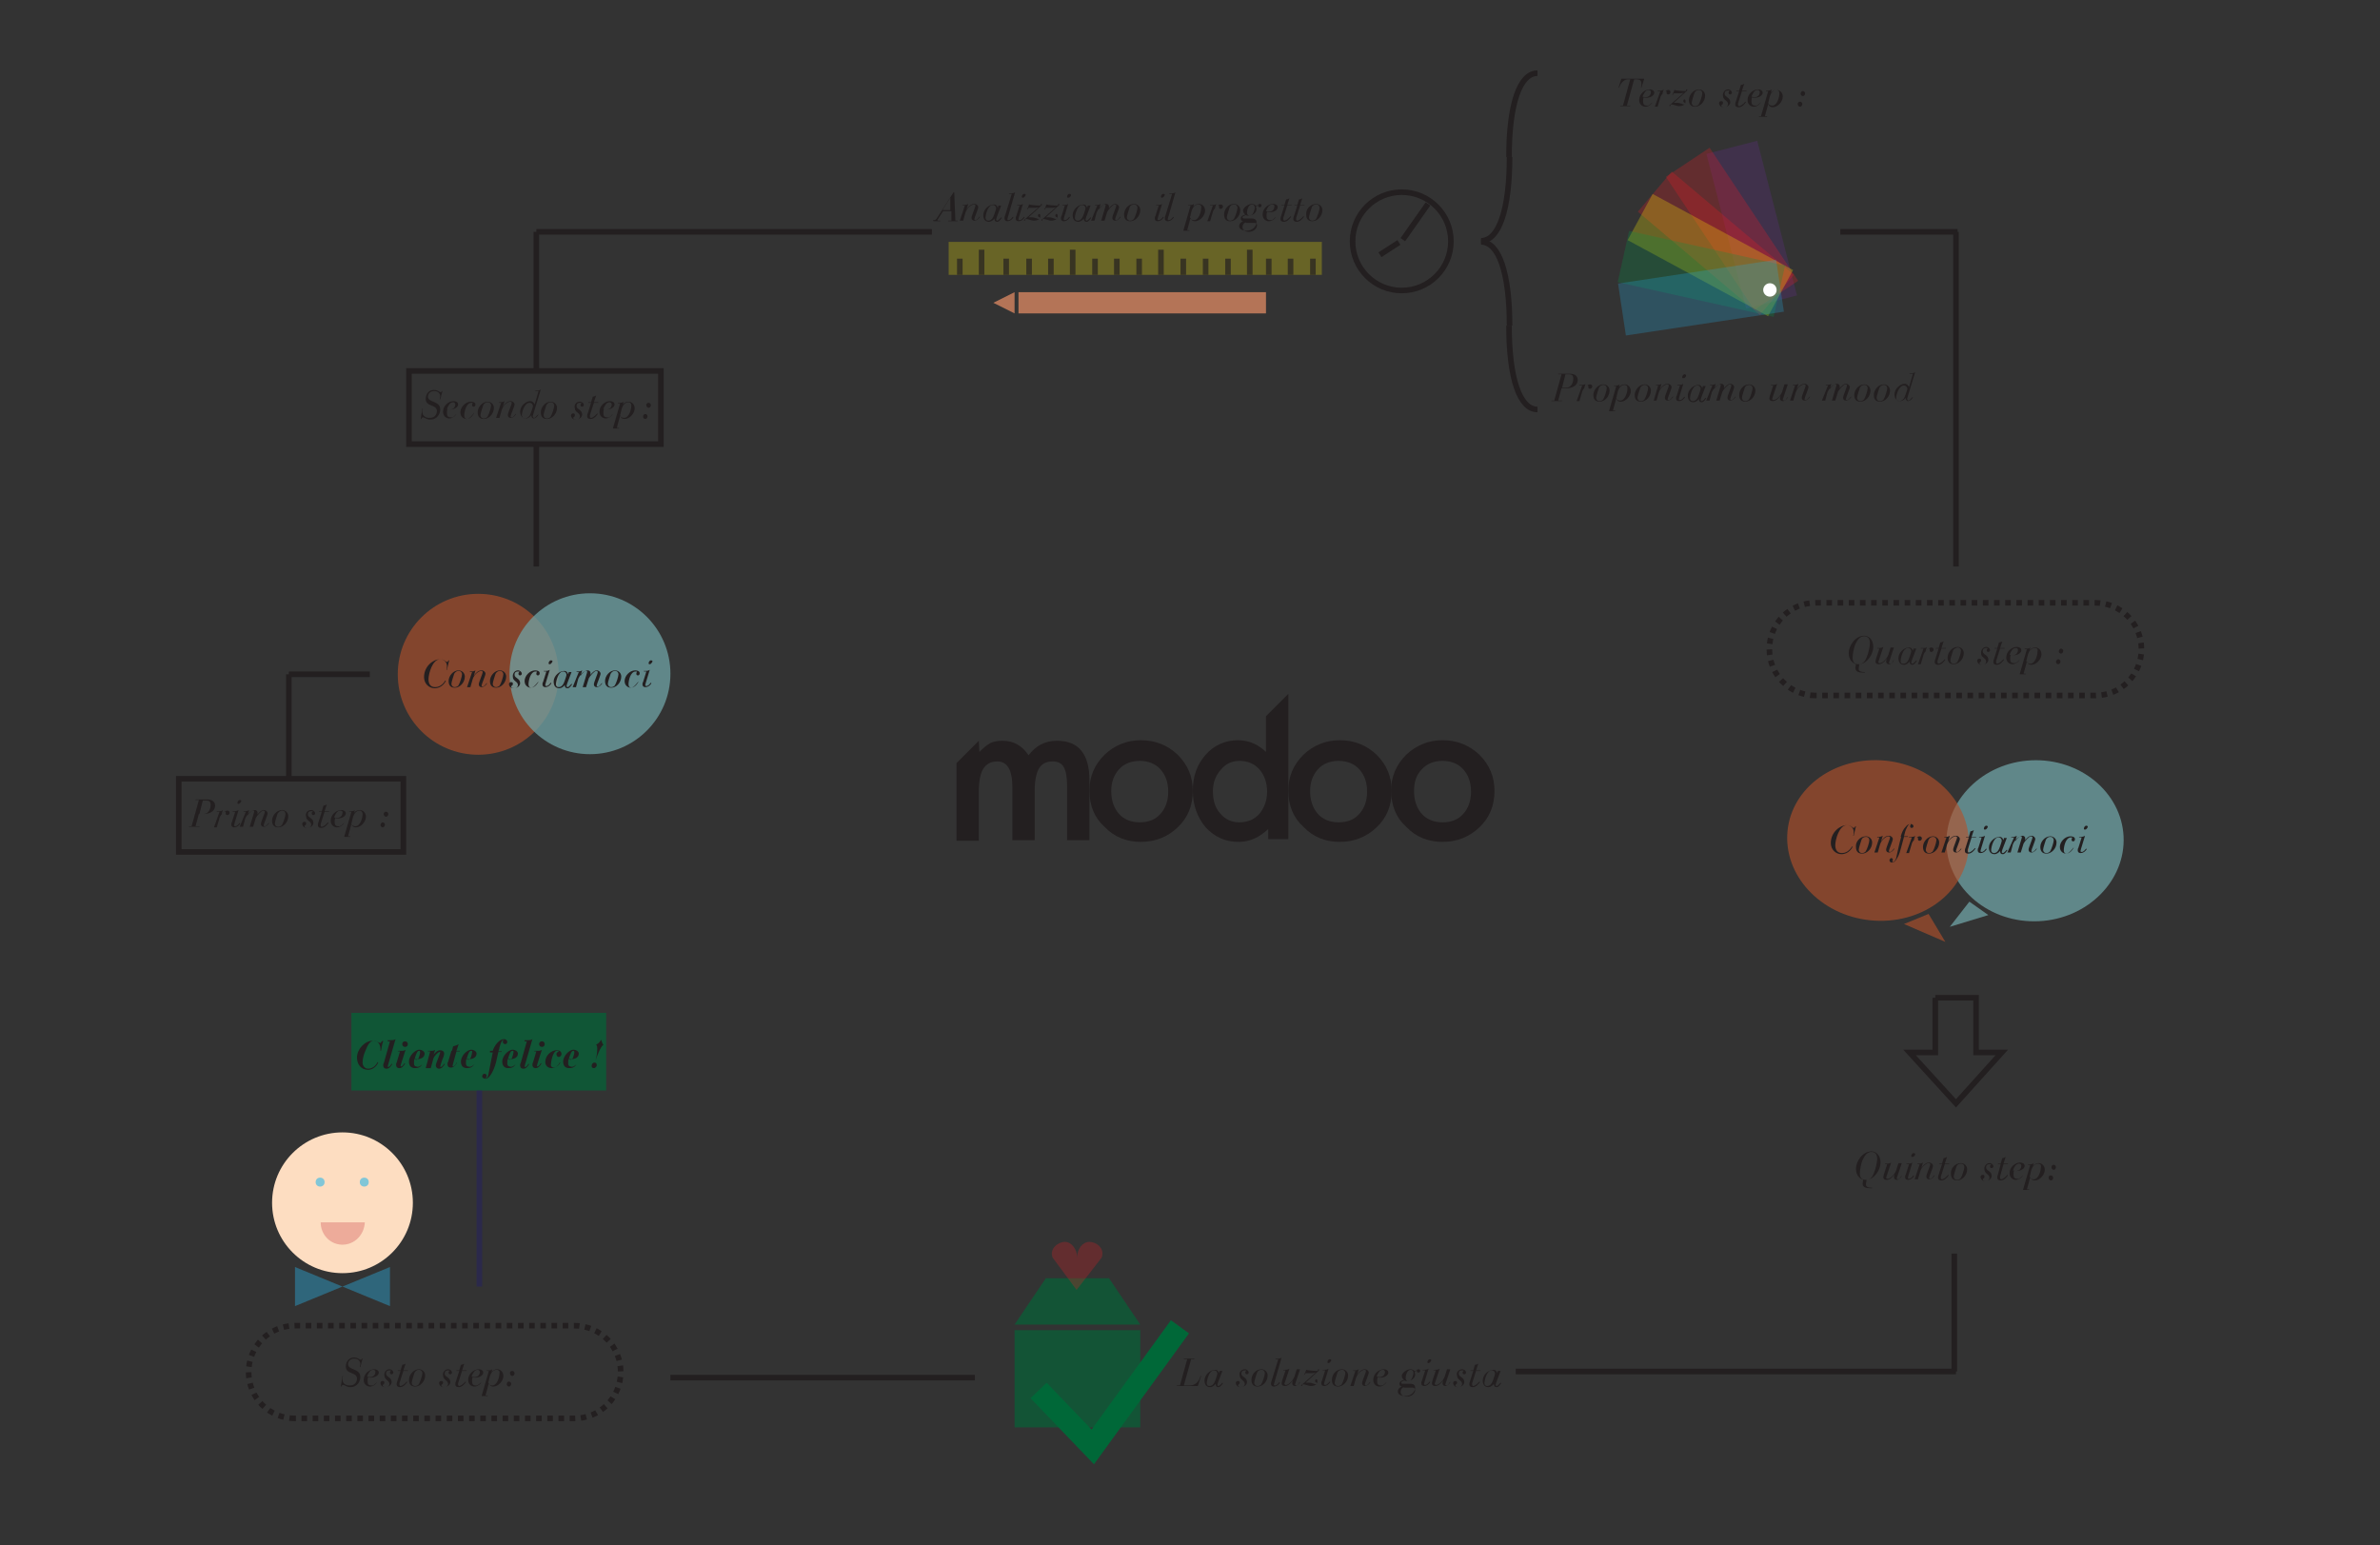 <?xml version="1.0" encoding="utf-8"?>
<!-- Generator: Adobe Illustrator 19.0.0, SVG Export Plug-In . SVG Version: 6.00 Build 0)  -->
<svg version="1.1" id="Livello_1" xmlns="http://www.w3.org/2000/svg" xmlns:xlink="http://www.w3.org/1999/xlink" x="0px" y="0px"
	 viewBox="-386 462.4 426 276.6" style="enable-background:new -386 462.4 426 276.6;" xml:space="preserve">
<rect x="-386" y="462.4" width="426" height="276.6" fill="#333333" stroke="none"/>
<style type="text/css">
	.st0{fill:none;}
	.st1{opacity:0.68;fill:#006838;}
	.st2{opacity:0.62;fill:#B5512B;}
	.st3{opacity:0.75;fill:#6FA3A6;}
	.st4{fill:#231F20;}
	.st5{opacity:0.26;fill:#FFF100;}
	.st6{opacity:0.69;fill:none;stroke:#231F20;stroke-miterlimit:10;}
	.st7{fill:none;stroke:#231F20;stroke-miterlimit:10;}
	.st8{opacity:0.63;fill:#006838;}
	.st9{opacity:0.26;fill:#EC1C24;}
	.st10{fill:#FDDDC1;}
	.st11{opacity:0.49;fill:#00ADEE;}
	.st12{opacity:0.26;fill:#BE1E2D;}
	.st13{opacity:0.86;fill:#2F6F87;}
	.st14{opacity:0.7;fill:#EC9067;}
	.st15{opacity:0.26;fill:#652D90;}
	.st16{opacity:0.26;fill:#009345;}
	.st17{opacity:0.26;fill:#26A9E0;}
	.st18{fill:#FFFFFF;}
	.st19{opacity:0.54;fill:none;stroke:#262261;stroke-miterlimit:10;}
	.st20{fill:none;stroke:#231F20;stroke-miterlimit:10;stroke-dasharray:1;}
	.st21{fill:none;stroke:#006838;stroke-width:4;stroke-miterlimit:10;}
</style>
<rect x="-359" y="470.4" class="st0" width="368.5" height="255"/>
<rect x="-323.1" y="643.7" class="st1" width="45.6" height="13.9"/>
<circle class="st2" cx="-300.4" cy="583.1" r="14.4"/>
<circle class="st3" cx="-280.4" cy="583" r="14.4"/>
<g>
	<path class="st4" d="M-306,582.3l-0.1,0c0.1-0.2,0.1-0.4,0.1-0.7c0-0.7-0.6-1.2-1.2-1.2c-1.4,0-2.1,2.6-2.1,3.6
		c0,0.6,0.2,1.4,1.2,1.4c1.1,0,1.7-1,1.8-1.2l0.1,0.1c-0.1,0.2-0.7,1.3-2,1.3c-1,0-1.9-0.8-1.9-2c0-1.9,1.6-3.2,2.9-3.2
		c0.7,0,1,0.5,1.2,0.5c0.2,0,0.2-0.2,0.3-0.3l0.1,0L-306,582.3z"/>
	<path class="st4" d="M-303.9,582.4c0.5,0,1.1,0.4,1.1,1.1c0,1.1-0.9,2-1.8,2c-0.8,0-1.1-0.5-1.1-1.2
		C-305.7,583.4-304.9,582.4-303.9,582.4z M-304.7,583c-0.1,0.3-0.5,1.5-0.5,1.8c0,0.3,0.2,0.6,0.6,0.6c0.4,0,0.7-0.3,0.7-0.4
		c0.2-0.3,0.6-1.5,0.6-1.9c0-0.3-0.2-0.6-0.6-0.6C-304.3,582.5-304.5,582.7-304.7,583z"/>
	<path class="st4" d="M-301.5,582.7h-0.4l0-0.1h0.1c0.3,0,0.6,0,0.9-0.2l-0.3,1h0c0.3-0.5,0.8-1,1.4-1c0.4,0,0.7,0.3,0.7,0.6
		c0,0.3-0.7,1.9-0.7,2.1c0,0.1,0,0.2,0.2,0.2c0.3,0,0.6-0.5,0.7-0.6l0.1,0c-0.1,0.2-0.5,0.7-1,0.7c-0.3,0-0.5-0.2-0.5-0.5
		c0-0.4,0.7-1.9,0.7-2.2c0-0.1-0.1-0.2-0.3-0.2c-0.3,0-1.2,0.5-1.5,1.5l-0.4,1.4h-0.6L-301.5,582.7z"/>
	<path class="st4" d="M-296.5,582.4c0.5,0,1.1,0.4,1.1,1.1c0,1.1-0.9,2-1.8,2c-0.8,0-1.1-0.5-1.1-1.2
		C-298.3,583.4-297.5,582.4-296.5,582.4z M-297.3,583c-0.1,0.3-0.5,1.5-0.5,1.8c0,0.3,0.2,0.6,0.6,0.6c0.4,0,0.7-0.3,0.7-0.4
		c0.2-0.3,0.6-1.5,0.6-1.9c0-0.3-0.2-0.6-0.6-0.6C-296.9,582.5-297.1,582.7-297.3,583z"/>
	<path class="st4" d="M-293.3,582.4c0.4,0,0.7,0.3,0.7,0.6c0,0.2-0.2,0.3-0.3,0.3c-0.2,0-0.3-0.1-0.3-0.3c0-0.2,0.1-0.3,0.2-0.3
		c0-0.1-0.1-0.1-0.3-0.1c-0.3,0-0.6,0.1-0.6,0.6c0,0.6,1,0.6,1,1.5c0,0.4-0.4,0.9-1.2,0.9c-0.6,0-0.8-0.5-0.8-0.7
		c0-0.2,0.1-0.4,0.4-0.4s0.3,0.2,0.3,0.3c0,0.4-0.3,0.3-0.3,0.5c0,0.1,0.1,0.3,0.5,0.3c0.4,0,0.7-0.2,0.7-0.6c0-0.6-0.9-0.7-0.9-1.4
		C-294.3,583-293.9,582.4-293.3,582.4z"/>
	<path class="st4" d="M-289.6,584.4c-0.1,0.2-0.6,1.1-1.4,1.1c-0.4,0-1.1-0.3-1.1-1.2c0-0.9,0.9-1.9,1.9-1.9c0.5,0,0.8,0.2,0.8,0.5
		c0,0.2-0.1,0.4-0.3,0.4c-0.2,0-0.3-0.1-0.3-0.3c0-0.2,0.1-0.3,0.1-0.3c0-0.1,0-0.1-0.2-0.1c-1,0-1.3,1.7-1.3,2.3
		c0,0.4,0.2,0.6,0.5,0.6C-290.3,585.4-289.8,584.5-289.6,584.4L-289.6,584.4z"/>
	<path class="st4" d="M-288.7,582.5h0.2c0.3,0,0.6,0,0.9-0.2l-0.7,2.3c0,0.1-0.1,0.3-0.1,0.4c0,0.1,0,0.2,0.2,0.2
		c0.4,0,0.7-0.5,0.8-0.6l0.1,0.1c-0.1,0.2-0.5,0.7-1.1,0.7c-0.2,0-0.5-0.1-0.5-0.5c0-0.1,0-0.3,0.1-0.4l0.6-1.9h-0.4L-288.7,582.5z
		 M-287.6,581.3c-0.2,0-0.2-0.1-0.2-0.2c0-0.2,0.2-0.5,0.4-0.5s0.3,0.1,0.3,0.2C-287.2,581-287.4,581.3-287.6,581.3z"/>
	<path class="st4" d="M-284.5,584.8c0,0.1-0.1,0.3-0.1,0.4c0,0.1,0.1,0.2,0.2,0.2c0.2,0,0.6-0.5,0.7-0.6l0.1,0.1
		c-0.1,0.1-0.4,0.7-0.8,0.7c-0.5,0-0.5-0.4-0.5-0.6h0c-0.2,0.3-0.6,0.6-1,0.6c-0.7,0-1-0.5-1-1.2c0-1,1-1.9,1.9-1.9
		c0.5,0,0.6,0.4,0.7,0.6h0l0.1-0.4h0.5L-284.5,584.8z M-286,585.4c0.6,0,0.9-0.6,1.1-1.2c0.2-0.6,0.3-0.9,0.3-1
		c0-0.3-0.2-0.6-0.6-0.6c-0.9,0-1.3,1.8-1.3,2.3C-286.5,585.2-286.3,585.4-286,585.4z"/>
	<path class="st4" d="M-282.4,582.7h-0.4l0-0.1h0.1c0.3,0,0.6,0,0.9-0.2l-0.3,1h0c0.3-0.5,0.8-1,1.3-1c0.3,0,0.5,0.2,0.5,0.5
		c0,0.2,0,0.3-0.1,0.4h0c0.4-0.5,0.8-0.9,1.2-0.9c0.4,0,0.7,0.3,0.7,0.6c0,0.3-0.7,1.9-0.7,2.1c0,0.1,0,0.2,0.2,0.2
		c0.3,0,0.6-0.5,0.7-0.6l0.1,0c-0.1,0.2-0.5,0.7-1,0.7c-0.3,0-0.5-0.2-0.5-0.5c0-0.4,0.7-1.9,0.7-2.2c0-0.1-0.1-0.2-0.3-0.2
		c-0.3,0-1.1,0.9-1.3,1.3l-0.5,1.6h-0.6l0.6-2c0.2-0.6,0.2-0.7,0.2-0.8s-0.1-0.1-0.2-0.1c-0.5,0-1.2,0.9-1.4,1.4l-0.4,1.5h-0.6
		L-282.4,582.7z"/>
	<path class="st4" d="M-275.9,582.4c0.5,0,1.1,0.4,1.1,1.1c0,1.1-0.9,2-1.8,2c-0.8,0-1.1-0.5-1.1-1.2
		C-277.7,583.4-276.9,582.4-275.9,582.4z M-276.7,583c-0.1,0.3-0.5,1.5-0.5,1.8c0,0.3,0.2,0.6,0.6,0.6c0.4,0,0.7-0.3,0.7-0.4
		c0.2-0.3,0.6-1.5,0.6-1.9c0-0.3-0.2-0.6-0.6-0.6C-276.3,582.5-276.5,582.7-276.7,583z"/>
	<path class="st4" d="M-271.7,584.4c-0.1,0.2-0.6,1.1-1.4,1.1c-0.4,0-1.1-0.3-1.1-1.2c0-0.9,0.9-1.9,1.9-1.9c0.5,0,0.8,0.2,0.8,0.5
		c0,0.2-0.1,0.4-0.3,0.4c-0.2,0-0.3-0.1-0.3-0.3c0-0.2,0.1-0.3,0.1-0.3c0-0.1,0-0.1-0.2-0.1c-1,0-1.3,1.7-1.3,2.3
		c0,0.4,0.2,0.6,0.5,0.6C-272.4,585.4-271.9,584.5-271.7,584.4L-271.7,584.4z"/>
	<path class="st4" d="M-270.8,582.5h0.2c0.3,0,0.6,0,0.9-0.2l-0.7,2.3c0,0.1-0.1,0.3-0.1,0.4c0,0.1,0,0.2,0.2,0.2
		c0.4,0,0.7-0.5,0.8-0.6l0.1,0.1c-0.1,0.2-0.5,0.7-1.1,0.7c-0.2,0-0.5-0.1-0.5-0.5c0-0.1,0-0.3,0.1-0.4l0.6-1.9h-0.4L-270.8,582.5z
		 M-269.7,581.3c-0.2,0-0.2-0.1-0.2-0.2c0-0.2,0.2-0.5,0.4-0.5c0.2,0,0.3,0.1,0.3,0.2C-269.3,581-269.5,581.3-269.7,581.3z"/>
</g>
<g>
	<path class="st4" d="M-352.2,610.3h0.5l1.3-4.7h-0.6l0-0.1h2.1c0.7,0,1.4,0.3,1.4,1.1c0,1.1-1.1,1.5-2,1.5h-0.9l-0.6,2.2h0.7l0,0.1
		h-1.9L-352.2,610.3z M-350.3,608.1h0.7c1,0,1.3-1,1.3-1.6c0-0.6-0.2-0.8-0.8-0.8h-0.6L-350.3,608.1z"/>
	<path class="st4" d="M-346.7,607.7h-0.5l0-0.1h0.3c0.4,0,0.6,0,0.8-0.2l-0.3,0.9l0,0c0.2-0.3,0.7-0.8,1.1-0.8
		c0.3,0,0.4,0.2,0.4,0.4c0,0.2-0.2,0.4-0.4,0.4c-0.2,0-0.3-0.1-0.3-0.3c0-0.1,0-0.2,0-0.2c0,0,0-0.1-0.1-0.1c-0.3,0-0.9,0.7-1,1.1
		l-0.5,1.7h-0.5L-346.7,607.7z"/>
	<path class="st4" d="M-344.4,607.6h0.2c0.3,0,0.6,0,0.9-0.2l-0.7,2.3c0,0.1-0.1,0.3-0.1,0.4c0,0.1,0,0.2,0.2,0.2
		c0.4,0,0.7-0.5,0.8-0.6l0.1,0.1c-0.1,0.2-0.5,0.7-1.1,0.7c-0.2,0-0.5-0.1-0.5-0.5c0-0.1,0-0.3,0.1-0.4l0.6-1.9h-0.4L-344.4,607.6z
		 M-343.3,606.3c-0.2,0-0.2-0.1-0.2-0.2c0-0.2,0.2-0.5,0.4-0.5c0.2,0,0.3,0.1,0.3,0.2C-342.9,606-343.1,606.3-343.3,606.3z"/>
	<path class="st4" d="M-342,607.7h-0.4l0-0.1h0.1c0.3,0,0.6,0,0.9-0.2l-0.3,1h0c0.3-0.5,0.8-1,1.3-1c0.3,0,0.5,0.2,0.5,0.5
		c0,0.2,0,0.3-0.1,0.4h0c0.4-0.5,0.8-0.9,1.2-0.9c0.4,0,0.7,0.3,0.7,0.6c0,0.3-0.7,1.9-0.7,2.1c0,0.1,0,0.2,0.2,0.2
		c0.3,0,0.6-0.5,0.7-0.6l0.1,0c-0.1,0.2-0.5,0.7-1,0.7c-0.3,0-0.5-0.2-0.5-0.5c0-0.4,0.7-1.9,0.7-2.2c0-0.1-0.1-0.2-0.3-0.2
		c-0.3,0-1.1,0.9-1.3,1.3l-0.5,1.6h-0.6l0.6-2c0.2-0.6,0.2-0.7,0.2-0.8s-0.1-0.1-0.2-0.1c-0.5,0-1.2,0.9-1.4,1.4l-0.4,1.5h-0.6
		L-342,607.7z"/>
	<path class="st4" d="M-335.5,607.4c0.5,0,1.1,0.4,1.1,1.1c0,1.1-0.9,2-1.8,2c-0.8,0-1.1-0.5-1.1-1.2
		C-337.3,608.4-336.5,607.4-335.5,607.4z M-336.3,608c-0.1,0.3-0.5,1.5-0.5,1.8c0,0.3,0.2,0.6,0.6,0.6c0.4,0,0.7-0.3,0.7-0.4
		c0.2-0.3,0.6-1.5,0.6-1.9c0-0.3-0.2-0.6-0.6-0.6C-335.9,607.5-336.1,607.8-336.3,608z"/>
	<path class="st4" d="M-330.3,607.4c0.4,0,0.7,0.3,0.7,0.6c0,0.2-0.2,0.3-0.3,0.3c-0.2,0-0.3-0.1-0.3-0.3c0-0.2,0.1-0.3,0.2-0.3
		c0-0.1-0.1-0.1-0.3-0.1c-0.3,0-0.6,0.1-0.6,0.6c0,0.6,1,0.6,1,1.5c0,0.4-0.4,0.9-1.2,0.9c-0.6,0-0.8-0.5-0.8-0.7
		c0-0.2,0.1-0.4,0.4-0.4s0.3,0.2,0.3,0.3c0,0.4-0.3,0.3-0.3,0.5c0,0.1,0.1,0.3,0.5,0.3c0.4,0,0.7-0.2,0.7-0.6c0-0.6-0.9-0.7-0.9-1.4
		C-331.4,608-331,607.4-330.3,607.4z"/>
	<path class="st4" d="M-328.4,607.7h-0.5l0-0.1h0.5l0.3-1c0.2,0,0.4-0.1,0.6-0.2l-0.4,1.2h0.8l0,0.1h-0.8l-0.7,2.2
		c0,0.1,0,0.2,0,0.3c0,0.1,0.1,0.2,0.2,0.2c0.2,0,0.7-0.3,1.1-0.8l0.1,0.1c-0.3,0.4-0.7,0.9-1.3,0.9c-0.3,0-0.6-0.1-0.6-0.5
		c0-0.1,0-0.3,0.1-0.5L-328.4,607.7z"/>
	<path class="st4" d="M-324.4,609.7c-0.1,0.2-0.6,0.8-1.3,0.8c-0.4,0-1.1-0.3-1.1-1.2c0-1.1,1-1.9,1.9-1.9c0.4,0,0.8,0.2,0.8,0.6
		c0,0.5-0.7,0.9-1.4,0.9c-0.2,0-0.4,0-0.5-0.1c-0.1,0.3-0.1,0.6-0.1,0.7c0,0.5,0.1,0.8,0.7,0.8C-325,610.4-324.6,609.8-324.4,609.7
		L-324.4,609.7z M-325.1,607.5c-0.6,0-0.9,0.7-1.1,1.2c0.1,0,0.3,0.1,0.5,0.1c0.8,0,1-0.6,1-0.9
		C-324.6,607.7-324.8,607.5-325.1,607.5z"/>
	<path class="st4" d="M-324.8,612.2h0.4l1.3-4.5h-0.4l0-0.1h0.2c0.4,0,0.6,0,0.8-0.2l-0.1,0.5h0c0.2-0.3,0.6-0.5,1-0.5
		c0.6,0,1.1,0.5,1.1,1.2c0,0.9-0.9,1.9-1.8,1.9c-0.4,0-0.7-0.2-0.8-0.6h0l-0.6,2.2h0.4l0,0.1h-1.4L-324.8,612.2z M-321.6,607.5
		c-0.6,0-1,0.5-1.2,1.1l-0.2,0.8c0,0.2-0.1,0.3-0.1,0.3c0,0.4,0.3,0.6,0.7,0.6c0.9,0,1.3-1.5,1.3-2.2
		C-321.1,607.8-321.3,607.5-321.6,607.5z"/>
	<path class="st4" d="M-317.5,609.6c0.2,0,0.4,0.2,0.4,0.4c0,0.3-0.2,0.5-0.4,0.5c-0.2,0-0.4-0.2-0.4-0.4
		C-317.9,609.9-317.7,609.6-317.5,609.6z M-316.9,607.7c0.2,0,0.4,0.2,0.4,0.4c0,0.3-0.2,0.5-0.4,0.5c-0.2,0-0.4-0.2-0.4-0.4
		C-317.4,608-317.2,607.7-316.9,607.7z"/>
</g>
<g>
	<path class="st4" d="M-310.4,535.5l0.1,0c-0.1,0.2-0.1,0.4-0.1,0.6c0,0.7,0.5,1.1,1.3,1.1c1.2,0,1.3-1,1.3-1.2c0-1.3-2-0.7-2-2.2
		c0-0.4,0.2-1.6,1.5-1.6c0.7,0,0.9,0.4,1.2,0.4c0.1,0,0.2-0.2,0.2-0.2l0.1,0l-0.4,1.5l-0.1,0c0-0.2,0.1-0.4,0.1-0.5
		c0-0.6-0.4-1-1.1-1c-0.6,0-1.1,0.4-1.1,1c0,1.1,2.2,0.7,2.2,2.3c0,0.6-0.4,1.8-1.8,1.8c-0.7,0-1-0.4-1.3-0.4
		c-0.2,0-0.2,0.2-0.3,0.3l-0.1,0L-310.4,535.5z"/>
	<path class="st4" d="M-304.3,536.5c-0.1,0.2-0.6,0.8-1.3,0.8c-0.4,0-1.1-0.3-1.1-1.2c0-1.1,1-1.9,1.9-1.9c0.4,0,0.8,0.2,0.8,0.6
		c0,0.5-0.7,0.9-1.4,0.9c-0.2,0-0.4,0-0.5-0.1c-0.1,0.3-0.1,0.6-0.1,0.7c0,0.5,0.1,0.8,0.7,0.8
		C-304.9,537.3-304.5,536.6-304.3,536.5L-304.3,536.5z M-304.9,534.4c-0.6,0-0.9,0.7-1.1,1.2c0.1,0,0.3,0.1,0.5,0.1
		c0.8,0,1-0.6,1-0.9C-304.5,534.6-304.7,534.4-304.9,534.4z"/>
	<path class="st4" d="M-301.1,536.3c-0.1,0.2-0.6,1.1-1.4,1.1c-0.4,0-1.1-0.3-1.1-1.2c0-0.9,0.9-1.9,1.9-1.9c0.5,0,0.8,0.2,0.8,0.5
		c0,0.2-0.1,0.4-0.3,0.4c-0.2,0-0.3-0.1-0.3-0.3c0-0.2,0.1-0.3,0.1-0.3c0-0.1,0-0.1-0.2-0.1c-1,0-1.3,1.7-1.3,2.3
		c0,0.4,0.2,0.6,0.5,0.6C-301.8,537.3-301.3,536.4-301.1,536.3L-301.1,536.3z"/>
	<path class="st4" d="M-298.7,534.3c0.5,0,1.1,0.4,1.1,1.1c0,1.1-0.9,2-1.8,2c-0.8,0-1.1-0.5-1.1-1.2
		C-300.5,535.3-299.7,534.3-298.7,534.3z M-299.5,534.9c-0.1,0.3-0.5,1.5-0.5,1.8c0,0.3,0.2,0.6,0.6,0.6c0.4,0,0.7-0.3,0.7-0.4
		c0.2-0.3,0.6-1.5,0.6-1.9c0-0.3-0.2-0.6-0.6-0.6C-299.1,534.4-299.3,534.6-299.5,534.9z"/>
	<path class="st4" d="M-296.3,534.5h-0.4l0-0.1h0.1c0.3,0,0.6,0,0.9-0.2l-0.3,1h0c0.3-0.5,0.8-1,1.4-1c0.4,0,0.7,0.3,0.7,0.6
		c0,0.3-0.7,1.9-0.7,2.1c0,0.1,0,0.2,0.2,0.2c0.3,0,0.6-0.5,0.7-0.6l0.1,0c-0.1,0.2-0.5,0.7-1,0.7c-0.3,0-0.5-0.2-0.5-0.5
		c0-0.4,0.7-1.9,0.7-2.2c0-0.1-0.1-0.2-0.3-0.2c-0.3,0-1.2,0.5-1.5,1.5l-0.4,1.4h-0.6L-296.3,534.5z"/>
	<path class="st4" d="M-290.3,532.3h0.3c0.3,0,0.6,0,0.8-0.2l-1.4,4.6c0,0.1-0.1,0.2,0,0.3c0,0.1,0.1,0.2,0.2,0.2
		c0.2,0,0.4-0.3,0.5-0.4l0.2-0.2l0.1,0l-0.2,0.3c-0.2,0.2-0.4,0.4-0.7,0.4c-0.3,0-0.4-0.4-0.4-0.6l0,0c-0.1,0.2-0.5,0.6-1,0.6
		c-0.5,0-1-0.4-1-1.2c0-1.1,1.1-1.9,1.8-1.9c0.5,0,0.7,0.4,0.8,0.6h0l0.7-2.4h-0.5L-290.3,532.3z M-292.1,537.3
		c0.3,0,0.7-0.2,0.9-0.5c0.1-0.1,0.6-1.5,0.6-1.7c0-0.2-0.2-0.6-0.6-0.6c-0.9,0-1.4,1.6-1.4,2.3C-292.5,537-292.4,537.3-292.1,537.3
		z"/>
	<path class="st4" d="M-287.4,534.3c0.5,0,1.1,0.4,1.1,1.1c0,1.1-0.9,2-1.8,2c-0.8,0-1.1-0.5-1.1-1.2
		C-289.2,535.3-288.4,534.3-287.4,534.3z M-288.2,534.9c-0.1,0.3-0.5,1.5-0.5,1.8c0,0.3,0.2,0.6,0.6,0.6c0.4,0,0.7-0.3,0.7-0.4
		c0.2-0.3,0.6-1.5,0.6-1.9c0-0.3-0.2-0.6-0.6-0.6C-287.8,534.4-288,534.6-288.2,534.9z"/>
	<path class="st4" d="M-282.2,534.3c0.4,0,0.7,0.3,0.7,0.6c0,0.2-0.2,0.3-0.3,0.3c-0.2,0-0.3-0.1-0.3-0.3c0-0.2,0.1-0.3,0.2-0.3
		c0-0.1-0.1-0.1-0.3-0.1c-0.3,0-0.6,0.1-0.6,0.6c0,0.6,1,0.6,1,1.5c0,0.4-0.4,0.9-1.2,0.9c-0.6,0-0.8-0.5-0.8-0.7
		c0-0.2,0.1-0.4,0.4-0.4s0.3,0.2,0.3,0.3c0,0.4-0.3,0.3-0.3,0.5c0,0.1,0.1,0.3,0.5,0.3c0.4,0,0.7-0.2,0.7-0.6c0-0.6-0.9-0.7-0.9-1.4
		C-283.3,534.9-282.9,534.3-282.2,534.3z"/>
	<path class="st4" d="M-280.2,534.5h-0.5l0-0.1h0.5l0.3-1c0.2,0,0.4-0.1,0.6-0.2l-0.4,1.2h0.8l0,0.1h-0.8l-0.7,2.2
		c0,0.1,0,0.2,0,0.3c0,0.1,0.1,0.2,0.2,0.2c0.2,0,0.7-0.3,1.1-0.8l0.1,0.1c-0.3,0.4-0.7,0.9-1.3,0.9c-0.3,0-0.6-0.1-0.6-0.5
		c0-0.1,0-0.3,0.1-0.5L-280.2,534.5z"/>
	<path class="st4" d="M-276.3,536.5c-0.1,0.2-0.6,0.8-1.3,0.8c-0.4,0-1.1-0.3-1.1-1.2c0-1.1,1-1.9,1.9-1.9c0.4,0,0.8,0.2,0.8,0.6
		c0,0.5-0.7,0.9-1.4,0.9c-0.2,0-0.4,0-0.5-0.1c-0.1,0.3-0.1,0.6-0.1,0.7c0,0.5,0.1,0.8,0.7,0.8
		C-276.9,537.3-276.5,536.6-276.3,536.5L-276.3,536.5z M-276.9,534.4c-0.6,0-0.9,0.7-1.1,1.2c0.1,0,0.3,0.1,0.5,0.1
		c0.8,0,1-0.6,1-0.9C-276.5,534.6-276.7,534.4-276.9,534.4z"/>
	<path class="st4" d="M-276.7,539.1h0.4l1.3-4.5h-0.4l0-0.1h0.2c0.4,0,0.6,0,0.8-0.2l-0.1,0.5h0c0.2-0.3,0.6-0.5,1-0.5
		c0.6,0,1.1,0.5,1.1,1.2c0,0.9-0.9,1.9-1.8,1.9c-0.4,0-0.7-0.2-0.8-0.6h0l-0.6,2.2h0.4l0,0.1h-1.4L-276.7,539.1z M-273.5,534.4
		c-0.6,0-1,0.5-1.2,1.1l-0.2,0.8c0,0.2-0.1,0.3-0.1,0.3c0,0.4,0.3,0.6,0.7,0.6c0.9,0,1.3-1.5,1.3-2.2
		C-273,534.6-273.2,534.4-273.5,534.4z"/>
	<path class="st4" d="M-270.5,536.5c0.2,0,0.4,0.2,0.4,0.4c0,0.3-0.2,0.5-0.4,0.5c-0.2,0-0.4-0.2-0.4-0.4
		C-270.9,536.7-270.7,536.5-270.5,536.5z M-269.9,534.5c0.2,0,0.4,0.2,0.4,0.4c0,0.3-0.2,0.5-0.4,0.5c-0.2,0-0.4-0.2-0.4-0.4
		C-270.4,534.8-270.2,534.5-269.9,534.5z"/>
</g>
<g>
	<path class="st4" d="M-219,501.8h0.2c0.1,0,0.2,0,0.4-0.2l3.1-4.8h0.1l0.2,5.1h0.4l0,0.1h-1.7l0-0.1h0.6l0-1.7h-1.5l-0.9,1.4
		c-0.1,0.1-0.1,0.1-0.1,0.2c0,0.1,0.1,0.1,0.3,0.1h0.2l0,0.1h-1.2L-219,501.8z M-215.9,497.8L-215.9,497.8l-1.4,2.2h1.4
		L-215.9,497.8z"/>
	<path class="st4" d="M-213.3,499.2h-0.4l0-0.1h0.1c0.3,0,0.6,0,0.9-0.2l-0.3,1h0c0.3-0.5,0.8-1,1.4-1c0.4,0,0.7,0.3,0.7,0.6
		c0,0.3-0.7,1.9-0.7,2.1c0,0.1,0,0.2,0.2,0.2c0.3,0,0.6-0.5,0.7-0.6l0.1,0c-0.1,0.2-0.5,0.7-1,0.7c-0.3,0-0.5-0.2-0.5-0.5
		c0-0.4,0.7-1.9,0.7-2.2c0-0.1-0.1-0.2-0.3-0.2c-0.3,0-1.2,0.5-1.5,1.5l-0.4,1.4h-0.6L-213.3,499.2z"/>
	<path class="st4" d="M-207.6,501.3c0,0.1-0.1,0.3-0.1,0.4c0,0.1,0.1,0.2,0.2,0.2c0.2,0,0.6-0.5,0.7-0.6l0.1,0.1
		c-0.1,0.1-0.4,0.7-0.8,0.7c-0.5,0-0.5-0.4-0.5-0.6h0c-0.2,0.3-0.6,0.6-1,0.6c-0.7,0-1-0.5-1-1.2c0-1,1-1.9,1.9-1.9
		c0.5,0,0.6,0.4,0.7,0.6h0l0.1-0.4h0.5L-207.6,501.3z M-209.1,501.9c0.6,0,0.9-0.6,1.1-1.2c0.2-0.6,0.3-0.9,0.3-1
		c0-0.3-0.2-0.6-0.6-0.6c-0.9,0-1.3,1.8-1.3,2.3C-209.6,501.7-209.4,501.9-209.1,501.9z"/>
	<path class="st4" d="M-204.9,497.1h-0.5l0-0.1h0.3c0.3,0,0.6,0,0.8-0.2l-1.3,4.5c0,0.1-0.1,0.3-0.1,0.3s0,0.2,0.2,0.2
		c0.4,0,0.7-0.5,0.8-0.6l0.1,0.1c-0.1,0.2-0.5,0.7-1.1,0.7c-0.2,0-0.5-0.1-0.5-0.5c0-0.1,0-0.3,0.1-0.5L-204.9,497.1z"/>
	<path class="st4" d="M-204,499.1h0.2c0.3,0,0.6,0,0.9-0.2l-0.7,2.3c0,0.1-0.1,0.3-0.1,0.4c0,0.1,0,0.2,0.2,0.2
		c0.4,0,0.7-0.5,0.8-0.6l0.1,0.1c-0.1,0.2-0.5,0.7-1.1,0.7c-0.2,0-0.5-0.1-0.5-0.5c0-0.1,0-0.3,0.1-0.4l0.6-1.9h-0.4L-204,499.1z
		 M-202.9,497.8c-0.2,0-0.2-0.1-0.2-0.2c0-0.2,0.2-0.5,0.4-0.5c0.2,0,0.3,0.1,0.3,0.2C-202.5,497.5-202.7,497.8-202.9,497.8z"/>
	<path class="st4" d="M-200.1,499.5L-200.1,499.5c-0.3,0.1-0.7,0.1-1,0.1c-0.3,0-0.6,0-0.8,0h0l-0.2,0.3h-0.1
		c0.2-0.3,0.3-0.6,0.4-0.9c0.3,0.1,1.4,0.2,1.7,0.2c0.2,0,0.4,0,0.4-0.1c0,0,0,0,0-0.1c0-0.1,0-0.1,0.1-0.1c0.1,0,0.1,0,0.1,0.1
		c0,0.1,0,0.1-0.1,0.2l-2.3,2.1l0,0c0.1,0,0.3,0,0.5,0c0.7,0,1.1,0.3,1.3,0.3c0.1,0,0.2-0.1,0.2-0.2c0-0.2-0.3-0.1-0.3-0.4
		c0-0.2,0.1-0.3,0.2-0.3c0.2,0,0.2,0.2,0.2,0.4c0,0.3-0.2,0.8-1.2,0.8c-0.3,0-1-0.3-1.3-0.3c-0.1,0-0.2,0-0.2,0.1c0,0,0,0,0,0.1
		c0,0,0,0.1-0.1,0.1c-0.1,0-0.1,0-0.1-0.1c0,0,0-0.1,0.2-0.2L-200.1,499.5z"/>
	<path class="st4" d="M-197,499.5L-197,499.5c-0.3,0.1-0.7,0.1-1,0.1c-0.3,0-0.6,0-0.8,0h0l-0.2,0.3h-0.1c0.2-0.3,0.3-0.6,0.4-0.9
		c0.3,0.1,1.4,0.2,1.7,0.2c0.2,0,0.4,0,0.4-0.1c0,0,0,0,0-0.1c0-0.1,0-0.1,0.1-0.1c0.1,0,0.1,0,0.1,0.1c0,0.1,0,0.1-0.1,0.2
		l-2.3,2.1l0,0c0.1,0,0.3,0,0.5,0c0.7,0,1.1,0.3,1.3,0.3c0.1,0,0.2-0.1,0.2-0.2c0-0.2-0.3-0.1-0.3-0.4c0-0.2,0.1-0.3,0.2-0.3
		c0.2,0,0.2,0.2,0.2,0.4c0,0.3-0.2,0.8-1.2,0.8c-0.3,0-1-0.3-1.3-0.3c-0.1,0-0.2,0-0.2,0.1c0,0,0,0,0,0.1c0,0,0,0.1-0.1,0.1
		c-0.1,0-0.1,0-0.1-0.1c0,0,0-0.1,0.2-0.2L-197,499.5z"/>
	<path class="st4" d="M-195.9,499.1h0.2c0.3,0,0.6,0,0.9-0.2l-0.7,2.3c0,0.1-0.1,0.3-0.1,0.4c0,0.1,0,0.2,0.2,0.2
		c0.4,0,0.7-0.5,0.8-0.6l0.1,0.1c-0.1,0.2-0.5,0.7-1.1,0.7c-0.2,0-0.5-0.1-0.5-0.5c0-0.1,0-0.3,0.1-0.4l0.6-1.9h-0.4L-195.9,499.1z
		 M-194.8,497.8c-0.2,0-0.2-0.1-0.2-0.2c0-0.2,0.2-0.5,0.4-0.5s0.3,0.1,0.3,0.2C-194.3,497.5-194.5,497.8-194.8,497.8z"/>
	<path class="st4" d="M-191.6,501.3c0,0.1-0.1,0.3-0.1,0.4c0,0.1,0.1,0.2,0.2,0.2c0.2,0,0.6-0.5,0.7-0.6l0.1,0.1
		c-0.1,0.1-0.4,0.7-0.8,0.7c-0.5,0-0.5-0.4-0.5-0.6h0c-0.2,0.3-0.6,0.6-1,0.6c-0.7,0-1-0.5-1-1.2c0-1,1-1.9,1.9-1.9
		c0.5,0,0.6,0.4,0.7,0.6h0l0.1-0.4h0.5L-191.6,501.3z M-193.1,501.9c0.6,0,0.9-0.6,1.1-1.2c0.2-0.6,0.3-0.9,0.3-1
		c0-0.3-0.2-0.6-0.6-0.6c-0.9,0-1.3,1.8-1.3,2.3C-193.6,501.7-193.4,501.9-193.1,501.9z"/>
	<path class="st4" d="M-189.6,499.2h-0.4l0-0.1h0.1c0.3,0,0.6,0,0.9-0.2l-0.3,1h0c0.3-0.5,0.8-1,1.3-1c0.3,0,0.5,0.2,0.5,0.5
		c0,0.2,0,0.3-0.1,0.4h0c0.4-0.5,0.8-0.9,1.2-0.9c0.4,0,0.7,0.3,0.7,0.6c0,0.3-0.7,1.9-0.7,2.1c0,0.1,0,0.2,0.2,0.2
		c0.3,0,0.6-0.5,0.7-0.6l0.1,0c-0.1,0.2-0.5,0.7-1,0.7c-0.3,0-0.5-0.2-0.5-0.5c0-0.4,0.7-1.9,0.7-2.2c0-0.1-0.1-0.2-0.3-0.2
		c-0.3,0-1.1,0.9-1.3,1.3l-0.5,1.6h-0.6l0.6-2c0.2-0.6,0.2-0.7,0.2-0.8s-0.1-0.1-0.2-0.1c-0.5,0-1.2,0.9-1.4,1.4l-0.4,1.5h-0.6
		L-189.6,499.2z"/>
	<path class="st4" d="M-183,498.9c0.5,0,1.1,0.4,1.1,1.1c0,1.1-0.9,2-1.8,2c-0.8,0-1.1-0.5-1.1-1.2
		C-184.8,499.9-184.1,498.9-183,498.9z M-183.8,499.5c-0.1,0.3-0.5,1.5-0.5,1.8c0,0.3,0.2,0.6,0.6,0.6c0.4,0,0.7-0.3,0.7-0.4
		c0.2-0.3,0.6-1.5,0.6-1.9c0-0.3-0.2-0.6-0.6-0.6C-183.4,499-183.7,499.2-183.8,499.5z"/>
	<path class="st4" d="M-179.1,499.1h0.2c0.3,0,0.6,0,0.9-0.2l-0.7,2.3c0,0.1-0.1,0.3-0.1,0.4c0,0.1,0,0.2,0.2,0.2
		c0.4,0,0.7-0.5,0.8-0.6l0.1,0.1c-0.1,0.2-0.5,0.7-1.1,0.7c-0.2,0-0.5-0.1-0.5-0.5c0-0.1,0-0.3,0.1-0.4l0.6-1.9h-0.4L-179.1,499.1z
		 M-178,497.8c-0.2,0-0.2-0.1-0.2-0.2c0-0.2,0.2-0.5,0.4-0.5s0.3,0.1,0.3,0.2C-177.6,497.5-177.8,497.8-178,497.8z"/>
	<path class="st4" d="M-176.2,497.1h-0.5l0-0.1h0.3c0.3,0,0.6,0,0.8-0.2l-1.3,4.5c0,0.1-0.1,0.3-0.1,0.3s0,0.2,0.2,0.2
		c0.4,0,0.7-0.5,0.8-0.6l0.1,0.1c-0.1,0.2-0.5,0.7-1.1,0.7c-0.2,0-0.5-0.1-0.5-0.5c0-0.1,0-0.3,0.1-0.5L-176.2,497.1z"/>
	<path class="st4" d="M-174.6,503.7h0.4l1.3-4.5h-0.4l0-0.1h0.2c0.4,0,0.6,0,0.8-0.2l-0.1,0.5h0c0.2-0.3,0.6-0.5,1-0.5
		c0.6,0,1.1,0.5,1.1,1.2c0,0.9-0.9,1.9-1.8,1.9c-0.4,0-0.7-0.2-0.8-0.6h0l-0.6,2.2h0.4l0,0.1h-1.4L-174.6,503.7z M-171.5,499
		c-0.6,0-1,0.5-1.2,1.1l-0.2,0.8c0,0.2-0.1,0.3-0.1,0.3c0,0.4,0.3,0.6,0.7,0.6c0.9,0,1.3-1.5,1.3-2.2
		C-170.9,499.2-171.2,499-171.5,499z"/>
	<path class="st4" d="M-168.9,499.2h-0.5l0-0.1h0.3c0.4,0,0.6,0,0.8-0.2l-0.3,0.9l0,0c0.2-0.3,0.7-0.8,1.1-0.8
		c0.3,0,0.4,0.2,0.4,0.4c0,0.2-0.2,0.4-0.4,0.4c-0.2,0-0.3-0.1-0.3-0.3c0-0.1,0-0.2,0-0.2c0,0,0-0.1-0.1-0.1c-0.3,0-0.9,0.7-1,1.1
		l-0.5,1.7h-0.5L-168.9,499.2z"/>
	<path class="st4" d="M-165.1,498.9c0.5,0,1.1,0.4,1.1,1.1c0,1.1-0.9,2-1.8,2c-0.8,0-1.1-0.5-1.1-1.2
		C-166.9,499.9-166.2,498.9-165.1,498.9z M-165.9,499.5c-0.1,0.3-0.5,1.5-0.5,1.8c0,0.3,0.2,0.6,0.6,0.6c0.4,0,0.7-0.3,0.7-0.4
		c0.2-0.3,0.6-1.5,0.6-1.9c0-0.3-0.2-0.6-0.6-0.6C-165.5,499-165.8,499.2-165.9,499.5z"/>
	<path class="st4" d="M-161.9,498.9c0.3,0,0.7,0.2,0.8,0.5c0.1-0.1,0.3-0.5,0.6-0.5c0.3,0,0.3,0.2,0.3,0.3c0,0.1-0.1,0.3-0.3,0.3
		c-0.2,0-0.3-0.1-0.3-0.3c0-0.1,0-0.1,0-0.1c0,0,0,0-0.1,0c-0.1,0-0.3,0.2-0.3,0.4c0.1,0.1,0.1,0.3,0.1,0.4c0,0.5-0.6,1.1-1.4,1.1
		c-0.2,0-0.4,0-0.5-0.1c-0.3,0.1-0.6,0.2-0.6,0.4c0,0.2,0.1,0.2,0.5,0.2c0.3,0,0.7,0,1.1,0c0.4,0,0.9,0.1,0.9,0.7
		c0,0.6-0.6,1.5-1.8,1.5c-0.7,0-1.3-0.3-1.3-0.8c0-0.5,0.4-0.8,0.7-0.9v0c-0.3-0.1-0.4-0.2-0.4-0.5c0-0.4,0.4-0.6,0.8-0.7
		c-0.3-0.2-0.4-0.5-0.4-0.8C-163.3,499.4-162.5,498.9-161.9,498.9z M-163,502.2c-0.1,0-0.6,0.2-0.6,0.9c0,0.3,0.3,0.8,1.1,0.8
		c1,0,1.5-0.7,1.5-1.2c0-0.3-0.3-0.4-0.4-0.4H-163z M-161.9,499c-0.7,0-0.9,1.1-0.9,1.5c0,0.3,0.2,0.5,0.5,0.5
		c0.7,0,0.9-1.3,0.9-1.4C-161.4,499.2-161.6,499-161.9,499z"/>
	<path class="st4" d="M-157.6,501.2c-0.1,0.2-0.6,0.8-1.3,0.8c-0.4,0-1.1-0.3-1.1-1.2c0-1.1,1-1.9,1.9-1.9c0.4,0,0.8,0.2,0.8,0.6
		c0,0.5-0.7,0.9-1.4,0.9c-0.2,0-0.4,0-0.5-0.1c-0.1,0.3-0.1,0.6-0.1,0.7c0,0.5,0.1,0.8,0.7,0.8
		C-158.2,501.9-157.8,501.3-157.6,501.2L-157.6,501.2z M-158.3,499c-0.6,0-0.9,0.7-1.1,1.2c0.1,0,0.3,0.1,0.5,0.1c0.8,0,1-0.6,1-0.9
		C-157.8,499.2-158,499-158.3,499z"/>
	<path class="st4" d="M-156.1,499.2h-0.5l0-0.1h0.5l0.3-1c0.2,0,0.4-0.1,0.6-0.2l-0.4,1.2h0.8l0,0.1h-0.8l-0.7,2.2
		c0,0.1,0,0.2,0,0.3c0,0.1,0.1,0.2,0.2,0.2c0.2,0,0.7-0.3,1.1-0.8l0.1,0.1c-0.3,0.4-0.7,0.9-1.3,0.9c-0.3,0-0.6-0.1-0.6-0.5
		c0-0.1,0-0.3,0.1-0.5L-156.1,499.2z"/>
	<path class="st4" d="M-153.8,499.2h-0.5l0-0.1h0.5l0.3-1c0.2,0,0.4-0.1,0.6-0.2l-0.4,1.2h0.8l0,0.1h-0.8l-0.7,2.2
		c0,0.1,0,0.2,0,0.3c0,0.1,0.1,0.2,0.2,0.2c0.2,0,0.7-0.3,1.1-0.8l0.1,0.1c-0.3,0.4-0.7,0.9-1.3,0.9c-0.3,0-0.6-0.1-0.6-0.5
		c0-0.1,0-0.3,0.1-0.5L-153.8,499.2z"/>
	<path class="st4" d="M-150.4,498.9c0.5,0,1.1,0.4,1.1,1.1c0,1.1-0.9,2-1.8,2c-0.8,0-1.1-0.5-1.1-1.2
		C-152.3,499.9-151.5,498.9-150.4,498.9z M-151.2,499.5c-0.1,0.3-0.5,1.5-0.5,1.8c0,0.3,0.2,0.6,0.6,0.6c0.4,0,0.7-0.3,0.7-0.4
		c0.2-0.3,0.6-1.5,0.6-1.9c0-0.3-0.2-0.6-0.6-0.6C-150.8,499-151.1,499.2-151.2,499.5z"/>
</g>
<rect x="-216.2" y="505.7" class="st5" width="66.8" height="5.9"/>
<line class="st6" x1="-205.9" y1="511.6" x2="-205.9" y2="508.7"/>
<line class="st6" x1="-201.8" y1="511.6" x2="-201.8" y2="508.7"/>
<line class="st6" x1="-197.9" y1="511.6" x2="-197.9" y2="508.7"/>
<line class="st6" x1="-194" y1="511.6" x2="-194" y2="507.1"/>
<line class="st6" x1="-190" y1="511.6" x2="-190" y2="508.7"/>
<line class="st6" x1="-186.1" y1="511.6" x2="-186.1" y2="508.7"/>
<line class="st6" x1="-182.1" y1="511.6" x2="-182.1" y2="508.7"/>
<line class="st6" x1="-178.2" y1="511.6" x2="-178.2" y2="507.1"/>
<line class="st6" x1="-174.2" y1="511.6" x2="-174.2" y2="508.7"/>
<line class="st6" x1="-170.2" y1="511.6" x2="-170.2" y2="508.7"/>
<line class="st6" x1="-166.2" y1="511.6" x2="-166.2" y2="508.7"/>
<line class="st6" x1="-162.3" y1="511.6" x2="-162.3" y2="507.1"/>
<line class="st7" x1="-319.8" y1="583.1" x2="-334.3" y2="583.1"/>
<line class="st7" x1="-334.3" y1="583.1" x2="-334.3" y2="601.8"/>
<g>
	<g>
		<path class="st4" d="M-96,481.3h0.5l1.3-4.7h-0.4c-1,0-1.5,1.2-1.6,1.5h-0.1l0.5-1.6h4.1l-0.5,1.6h-0.1c0.1-0.2,0.1-0.5,0.1-0.7
			c0-0.6-0.3-0.8-0.9-0.8h-0.4l-1.3,4.7h0.6l0,0.1H-96L-96,481.3z"/>
		<path class="st4" d="M-90.2,480.7c-0.1,0.2-0.6,0.8-1.3,0.8c-0.4,0-1.1-0.3-1.1-1.2c0-1.1,1-1.9,1.9-1.9c0.4,0,0.8,0.2,0.8,0.6
			c0,0.5-0.7,0.9-1.4,0.9c-0.2,0-0.4,0-0.5-0.1c-0.1,0.3-0.1,0.6-0.1,0.7c0,0.5,0.1,0.8,0.7,0.8C-90.8,481.4-90.4,480.8-90.2,480.7
			L-90.2,480.7z M-90.9,478.5c-0.6,0-0.9,0.7-1.1,1.2c0.1,0,0.3,0.1,0.5,0.1c0.8,0,1-0.6,1-0.9C-90.5,478.7-90.6,478.5-90.9,478.5z"
			/>
		<path class="st4" d="M-88.8,478.7h-0.5l0-0.1h0.3c0.4,0,0.6,0,0.8-0.2l-0.3,0.9l0,0c0.2-0.3,0.7-0.8,1.1-0.8
			c0.3,0,0.4,0.2,0.4,0.4c0,0.2-0.2,0.4-0.4,0.4c-0.2,0-0.3-0.1-0.3-0.3c0-0.1,0-0.2,0-0.2c0,0,0-0.1-0.1-0.1c-0.3,0-0.9,0.7-1,1.1
			l-0.5,1.7h-0.5L-88.8,478.7z"/>
		<path class="st4" d="M-84.6,479L-84.6,479c-0.3,0.1-0.7,0.1-1,0.1c-0.3,0-0.6,0-0.8,0h0l-0.2,0.3h-0.1c0.2-0.3,0.3-0.6,0.4-0.9
			c0.3,0.1,1.4,0.2,1.7,0.2c0.2,0,0.4,0,0.4-0.1c0,0,0,0,0-0.1c0-0.1,0-0.1,0.1-0.1c0.1,0,0.1,0,0.1,0.1c0,0.1,0,0.1-0.1,0.2
			l-2.3,2.1l0,0c0.1,0,0.3,0,0.5,0c0.7,0,1.1,0.3,1.3,0.3c0.1,0,0.2-0.1,0.2-0.2c0-0.2-0.3-0.1-0.3-0.4c0-0.2,0.1-0.3,0.2-0.3
			c0.2,0,0.2,0.2,0.2,0.4c0,0.3-0.2,0.8-1.2,0.8c-0.3,0-1-0.3-1.3-0.3c-0.1,0-0.2,0-0.2,0.1c0,0,0,0,0,0.1c0,0,0,0.1-0.1,0.1
			c-0.1,0-0.1,0-0.1-0.1c0,0,0-0.1,0.2-0.2L-84.6,479z"/>
		<path class="st4" d="M-81.9,478.4c0.5,0,1.1,0.4,1.1,1.1c0,1.1-0.9,2-1.8,2c-0.8,0-1.1-0.5-1.1-1.2
			C-83.7,479.4-82.9,478.4-81.9,478.4z M-82.7,479c-0.1,0.3-0.5,1.5-0.5,1.8c0,0.3,0.2,0.6,0.6,0.6c0.4,0,0.7-0.3,0.7-0.4
			c0.2-0.3,0.6-1.5,0.6-1.9c0-0.3-0.2-0.6-0.6-0.6C-82.3,478.5-82.5,478.7-82.7,479z"/>
		<path class="st4" d="M-76.7,478.4c0.4,0,0.7,0.3,0.7,0.6c0,0.2-0.2,0.3-0.3,0.3c-0.2,0-0.3-0.1-0.3-0.3c0-0.2,0.1-0.3,0.2-0.3
			c0-0.1-0.1-0.1-0.3-0.1c-0.3,0-0.6,0.1-0.6,0.6c0,0.6,1,0.6,1,1.5c0,0.4-0.4,0.9-1.2,0.9c-0.6,0-0.8-0.5-0.8-0.7
			c0-0.2,0.1-0.4,0.4-0.4s0.3,0.2,0.3,0.3c0,0.4-0.3,0.3-0.3,0.5c0,0.1,0.1,0.3,0.5,0.3c0.4,0,0.7-0.2,0.7-0.6
			c0-0.6-0.9-0.7-0.9-1.4C-77.7,479-77.3,478.4-76.7,478.4z"/>
		<path class="st4" d="M-74.7,478.7h-0.5l0-0.1h0.5l0.3-1c0.2,0,0.4-0.1,0.6-0.2l-0.4,1.2h0.8l0,0.1h-0.8l-0.7,2.2
			c0,0.1,0,0.2,0,0.3c0,0.1,0.1,0.2,0.2,0.2c0.2,0,0.7-0.3,1.1-0.8l0.1,0.1c-0.3,0.4-0.7,0.9-1.3,0.9c-0.3,0-0.6-0.1-0.6-0.5
			c0-0.1,0-0.3,0.1-0.5L-74.7,478.7z"/>
		<path class="st4" d="M-70.8,480.7c-0.1,0.2-0.6,0.8-1.3,0.8c-0.4,0-1.1-0.3-1.1-1.2c0-1.1,1-1.9,1.9-1.9c0.4,0,0.8,0.2,0.8,0.6
			c0,0.5-0.7,0.9-1.4,0.9c-0.2,0-0.4,0-0.5-0.1c-0.1,0.3-0.1,0.6-0.1,0.7c0,0.5,0.1,0.8,0.7,0.8C-71.4,481.4-71,480.8-70.8,480.7
			L-70.8,480.7z M-71.4,478.5c-0.6,0-0.9,0.7-1.1,1.2c0.1,0,0.3,0.1,0.5,0.1c0.8,0,1-0.6,1-0.9C-71,478.7-71.2,478.5-71.4,478.5z"/>
		<path class="st4" d="M-71.2,483.2h0.4l1.3-4.5h-0.4l0-0.1h0.2c0.4,0,0.6,0,0.8-0.2L-69,479h0c0.2-0.3,0.6-0.5,1-0.5
			c0.6,0,1.1,0.5,1.1,1.2c0,0.9-0.9,1.9-1.8,1.9c-0.4,0-0.7-0.2-0.8-0.6h0l-0.6,2.2h0.4l0,0.1h-1.4L-71.2,483.2z M-68,478.5
			c-0.6,0-1,0.5-1.2,1.1l-0.2,0.8c0,0.2-0.1,0.3-0.1,0.3c0,0.4,0.3,0.6,0.7,0.6c0.9,0,1.3-1.5,1.3-2.2
			C-67.5,478.7-67.7,478.5-68,478.5z"/>
		<path class="st4" d="M-63.8,480.6c0.2,0,0.4,0.2,0.4,0.4c0,0.3-0.2,0.5-0.4,0.5c-0.2,0-0.4-0.2-0.4-0.4
			C-64.3,480.9-64.1,480.6-63.8,480.6z M-63.3,478.7c0.2,0,0.4,0.2,0.4,0.4c0,0.3-0.2,0.5-0.4,0.5c-0.2,0-0.4-0.2-0.4-0.4
			C-63.7,479-63.6,478.7-63.3,478.7z"/>
	</g>
</g>
<path class="st3" d="M-37.6,613.7c0.4,7.9,7.8,14,16.5,13.6c8.8-0.4,15.6-7.3,15.2-15.2c-0.4-7.9-7.8-14-16.5-13.6
	C-31.1,598.9-37.9,605.7-37.6,613.7z"/>
<polygon class="st3" points="-33.5,623.8 -37,628.3 -30.1,626.2 "/>
<path class="st2" d="M-33.6,613.8c-0.3,7.9-7.8,13.9-16.8,13.4c-9-0.5-16-7.4-15.7-15.3c0.3-7.9,7.8-13.9,16.8-13.4
	C-40.3,599-33.3,605.9-33.6,613.8z"/>
<polyline class="st2" points="-40.8,626 -37.8,631 -45.2,627.8 "/>
<g>
	<path class="st4" d="M-53.3,582c0,0.1,0,0.2,0,0.2c0,0.4,0.6,0.5,0.9,0.5h0.2v0.1c-0.1,0-0.3,0-0.4,0c-0.5,0-1.3-0.1-1.3-0.8
		c0-0.1,0-0.2,0.1-0.7c-0.6-0.2-1.3-0.8-1.3-2c0-1.2,1.1-3.1,2.8-3.1c0.7,0,1.6,0.6,1.6,2c0,1.3-1.1,3-2.5,3.1L-53.3,582z
		 M-51.9,580.1c0.4-0.9,0.6-2.1,0.6-2.6c0-1-0.6-1.2-1-1.2c-0.8,0-1.2,0.6-1.6,1.4c-0.3,0.7-0.5,1.9-0.5,2.4c0,1,0.5,1.2,1.1,1.2
		C-52.7,581.3-52.2,580.9-51.9,580.1z"/>
	<path class="st4" d="M-47.8,580.7c0,0.1-0.1,0.2-0.1,0.3c0,0.1,0.1,0.2,0.2,0.2c0.3,0,0.4-0.2,0.6-0.6l0.1,0
		c-0.2,0.4-0.5,0.7-0.9,0.7c-0.3,0-0.5-0.2-0.5-0.5c0-0.1,0.1-0.4,0.1-0.5h0c-0.4,0.6-0.9,1-1.4,1c-0.3,0-0.6-0.1-0.6-0.5
		c0-0.1,0.1-0.4,0.1-0.5l0.6-1.8H-50l0-0.1h0.2c0.3,0,0.6,0,0.9-0.2l-0.8,2.4c0,0.1-0.1,0.2-0.1,0.3c0,0.1,0.1,0.2,0.3,0.2
		c0.4,0,1.2-0.7,1.5-1.5l0.4-1.3h0.6L-47.8,580.7z"/>
	<path class="st4" d="M-43.8,580.6c0,0.1-0.1,0.3-0.1,0.4c0,0.1,0.1,0.2,0.2,0.2c0.2,0,0.6-0.5,0.7-0.6l0.1,0.1
		c-0.1,0.1-0.4,0.7-0.8,0.7c-0.5,0-0.5-0.4-0.5-0.6h0c-0.2,0.3-0.6,0.6-1,0.6c-0.7,0-1-0.5-1-1.2c0-1,1-1.9,1.9-1.9
		c0.5,0,0.6,0.4,0.7,0.6h0l0.1-0.4h0.5L-43.8,580.6z M-45.3,581.2c0.6,0,0.9-0.6,1.1-1.2c0.2-0.6,0.3-0.9,0.3-1
		c0-0.3-0.2-0.6-0.6-0.6c-0.9,0-1.3,1.8-1.3,2.3C-45.8,581.1-45.7,581.2-45.3,581.2z"/>
	<path class="st4" d="M-41.7,578.5h-0.5l0-0.1h0.3c0.4,0,0.6,0,0.8-0.2l-0.3,0.9l0,0c0.2-0.3,0.7-0.8,1.1-0.8c0.3,0,0.4,0.2,0.4,0.4
		c0,0.2-0.2,0.4-0.4,0.4c-0.2,0-0.3-0.1-0.3-0.3c0-0.1,0-0.2,0-0.2c0,0,0-0.1-0.1-0.1c-0.3,0-0.9,0.7-1,1.1l-0.5,1.7h-0.5
		L-41.7,578.5z"/>
	<path class="st4" d="M-39,578.5h-0.5l0-0.1h0.5l0.3-1c0.2,0,0.4-0.1,0.6-0.2l-0.4,1.2h0.8l0,0.1h-0.8l-0.7,2.2c0,0.1,0,0.2,0,0.3
		c0,0.1,0.1,0.2,0.2,0.2c0.2,0,0.7-0.3,1.1-0.8l0.1,0.1c-0.3,0.4-0.7,0.9-1.3,0.9c-0.3,0-0.6-0.1-0.6-0.5c0-0.1,0-0.3,0.1-0.5
		L-39,578.5z"/>
	<path class="st4" d="M-35.6,578.2c0.5,0,1.1,0.4,1.1,1.1c0,1.1-0.9,2-1.8,2c-0.8,0-1.1-0.5-1.1-1.2
		C-37.4,579.3-36.7,578.2-35.6,578.2z M-36.4,578.8c-0.1,0.3-0.5,1.5-0.5,1.8c0,0.3,0.2,0.6,0.6,0.6c0.4,0,0.7-0.3,0.7-0.4
		c0.2-0.3,0.6-1.5,0.6-1.9c0-0.3-0.2-0.6-0.6-0.6C-36,578.4-36.3,578.6-36.4,578.8z"/>
	<path class="st4" d="M-30.5,578.2c0.4,0,0.7,0.3,0.7,0.6c0,0.2-0.2,0.3-0.3,0.3c-0.2,0-0.3-0.1-0.3-0.3c0-0.2,0.1-0.3,0.2-0.3
		c0-0.1-0.1-0.1-0.3-0.1c-0.3,0-0.6,0.1-0.6,0.6c0,0.6,1,0.6,1,1.5c0,0.4-0.4,0.9-1.2,0.9c-0.6,0-0.8-0.5-0.8-0.7
		c0-0.2,0.1-0.4,0.4-0.4s0.3,0.2,0.3,0.3c0,0.4-0.3,0.3-0.3,0.5c0,0.1,0.1,0.3,0.5,0.3c0.4,0,0.7-0.2,0.7-0.6c0-0.6-0.9-0.7-0.9-1.4
		C-31.5,578.9-31.1,578.2-30.5,578.2z"/>
	<path class="st4" d="M-28.5,578.5H-29l0-0.1h0.5l0.3-1c0.2,0,0.4-0.1,0.6-0.2l-0.4,1.2h0.8l0,0.1h-0.8l-0.7,2.2c0,0.1,0,0.2,0,0.3
		c0,0.1,0.1,0.2,0.2,0.2c0.2,0,0.7-0.3,1.1-0.8l0.1,0.1c-0.3,0.4-0.7,0.9-1.3,0.9c-0.3,0-0.6-0.1-0.6-0.5c0-0.1,0-0.3,0.1-0.5
		L-28.5,578.5z"/>
	<path class="st4" d="M-24.5,580.5c-0.1,0.2-0.6,0.8-1.3,0.8c-0.4,0-1.1-0.3-1.1-1.2c0-1.1,1-1.9,1.9-1.9c0.4,0,0.8,0.2,0.8,0.6
		c0,0.5-0.7,0.9-1.4,0.9c-0.2,0-0.4,0-0.5-0.1c-0.1,0.3-0.1,0.6-0.1,0.7c0,0.5,0.1,0.8,0.7,0.8C-25.1,581.2-24.7,580.6-24.5,580.5
		L-24.5,580.5z M-25.2,578.4c-0.6,0-0.9,0.7-1.1,1.2c0.1,0,0.3,0.1,0.5,0.1c0.8,0,1-0.6,1-0.9C-24.8,578.5-24.9,578.4-25.2,578.4z"
		/>
	<path class="st4" d="M-24.9,583.1h0.4l1.3-4.5h-0.4l0-0.1h0.2c0.4,0,0.6,0,0.8-0.2l-0.1,0.5h0c0.2-0.3,0.6-0.5,1-0.5
		c0.6,0,1.1,0.5,1.1,1.2c0,0.9-0.9,1.9-1.8,1.9c-0.4,0-0.7-0.2-0.8-0.6h0l-0.6,2.2h0.4l0,0.1h-1.4L-24.9,583.1z M-21.8,578.4
		c-0.6,0-1,0.5-1.2,1.1l-0.2,0.8c0,0.2-0.1,0.3-0.1,0.3c0,0.4,0.3,0.6,0.7,0.6c0.9,0,1.3-1.5,1.3-2.2
		C-21.2,578.6-21.4,578.4-21.8,578.4z"/>
	<path class="st4" d="M-17.6,580.4c0.2,0,0.4,0.2,0.4,0.4c0,0.3-0.2,0.5-0.4,0.5c-0.2,0-0.4-0.2-0.4-0.4
		C-18,580.7-17.8,580.4-17.6,580.4z M-17.1,578.5c0.2,0,0.4,0.2,0.4,0.4c0,0.3-0.2,0.5-0.4,0.5c-0.2,0-0.4-0.2-0.4-0.4
		C-17.5,578.8-17.3,578.5-17.1,578.5z"/>
</g>
<g>
	<path class="st4" d="M-54.2,612l-0.1,0c0.1-0.2,0.1-0.4,0.1-0.7c0-0.7-0.6-1.2-1.2-1.2c-1.4,0-2.1,2.6-2.1,3.6
		c0,0.6,0.2,1.4,1.2,1.4c1.1,0,1.7-1,1.8-1.2l0.1,0.1c-0.1,0.2-0.7,1.3-2,1.3c-1,0-1.9-0.8-1.9-2c0-1.9,1.6-3.2,2.9-3.2
		c0.7,0,1,0.5,1.2,0.5c0.2,0,0.2-0.2,0.3-0.3l0.1,0L-54.2,612z"/>
	<path class="st4" d="M-52,612.1c0.5,0,1.1,0.4,1.1,1.1c0,1.1-0.9,2-1.8,2c-0.8,0-1.1-0.5-1.1-1.2C-53.9,613.1-53.1,612.1-52,612.1z
		 M-52.8,612.7c-0.1,0.3-0.5,1.5-0.5,1.8c0,0.3,0.2,0.6,0.6,0.6c0.4,0,0.7-0.3,0.7-0.4c0.2-0.3,0.6-1.5,0.6-1.9
		c0-0.3-0.2-0.6-0.6-0.6C-52.4,612.2-52.7,612.4-52.8,612.7z"/>
	<path class="st4" d="M-49.6,612.3h-0.4l0-0.1h0.1c0.3,0,0.6,0,0.9-0.2l-0.3,1h0c0.3-0.5,0.8-1,1.4-1c0.4,0,0.7,0.3,0.7,0.6
		c0,0.3-0.7,1.9-0.7,2.1c0,0.1,0,0.2,0.2,0.2c0.3,0,0.6-0.5,0.7-0.6l0.1,0c-0.1,0.2-0.5,0.7-1,0.7c-0.3,0-0.5-0.2-0.5-0.5
		c0-0.4,0.7-1.9,0.7-2.2c0-0.1-0.1-0.2-0.3-0.2c-0.3,0-1.2,0.5-1.5,1.5l-0.4,1.4h-0.6L-49.6,612.3z"/>
	<path class="st4" d="M-46.4,612.2h0.6c0.2-0.8,0.5-1.4,0.9-1.8c0.3-0.4,0.6-0.5,0.9-0.5c0.3,0,0.5,0.2,0.5,0.4
		c0,0.2-0.2,0.3-0.3,0.3c-0.2,0-0.3-0.1-0.3-0.3c0-0.2,0.1-0.2,0.1-0.3c0-0.1-0.1-0.1-0.1-0.1c-0.4,0-0.8,1.1-0.9,1.4l-0.2,0.8h0.7
		l0,0.1h-0.7c-0.4,1.4-0.7,2.8-1,3.4c-0.5,1-0.8,1.2-1.2,1.2c-0.2,0-0.4-0.2-0.4-0.4c0-0.2,0.2-0.4,0.3-0.4c0.2,0,0.3,0.1,0.3,0.3
		c0,0.2-0.1,0.2-0.1,0.3c0,0,0,0.1,0.1,0.1c0.1,0,0.4-0.1,0.6-0.7c0.2-0.8,0.5-2.5,0.9-3.8h-0.6L-46.4,612.2z"/>
	<path class="st4" d="M-43.8,612.3h-0.5l0-0.1h0.3c0.4,0,0.6,0,0.8-0.2l-0.3,0.9l0,0c0.2-0.3,0.7-0.8,1.1-0.8c0.3,0,0.4,0.2,0.4,0.4
		c0,0.2-0.2,0.4-0.4,0.4c-0.2,0-0.3-0.1-0.3-0.3c0-0.1,0-0.2,0-0.2c0,0,0-0.1-0.1-0.1c-0.3,0-0.9,0.7-1,1.1l-0.5,1.7h-0.5
		L-43.8,612.3z"/>
	<path class="st4" d="M-40,612.1c0.5,0,1.1,0.4,1.1,1.1c0,1.1-0.9,2-1.8,2c-0.8,0-1.1-0.5-1.1-1.2C-41.8,613.1-41,612.1-40,612.1z
		 M-40.8,612.7c-0.1,0.3-0.5,1.5-0.5,1.8c0,0.3,0.2,0.6,0.6,0.6c0.4,0,0.7-0.3,0.7-0.4c0.2-0.3,0.6-1.5,0.6-1.9
		c0-0.3-0.2-0.6-0.6-0.6C-40.4,612.2-40.6,612.4-40.8,612.7z"/>
	<path class="st4" d="M-37.6,612.3H-38l0-0.1h0.1c0.3,0,0.6,0,0.9-0.2l-0.3,1h0c0.3-0.5,0.8-1,1.4-1c0.4,0,0.7,0.3,0.7,0.6
		c0,0.3-0.7,1.9-0.7,2.1c0,0.1,0,0.2,0.2,0.2c0.3,0,0.6-0.5,0.7-0.6l0.1,0c-0.1,0.2-0.5,0.7-1,0.7c-0.3,0-0.5-0.2-0.5-0.5
		c0-0.4,0.7-1.9,0.7-2.2c0-0.1-0.1-0.2-0.3-0.2c-0.3,0-1.2,0.5-1.5,1.5l-0.4,1.4h-0.6L-37.6,612.3z"/>
	<path class="st4" d="M-33.6,612.3h-0.5l0-0.1h0.5l0.3-1c0.2,0,0.4-0.1,0.6-0.2l-0.4,1.2h0.8l0,0.1h-0.8l-0.7,2.2c0,0.1,0,0.2,0,0.3
		c0,0.1,0.1,0.2,0.2,0.2c0.2,0,0.7-0.3,1.1-0.8l0.1,0.1c-0.3,0.4-0.7,0.9-1.3,0.9c-0.3,0-0.6-0.1-0.6-0.5c0-0.1,0-0.3,0.1-0.5
		L-33.6,612.3z"/>
	<path class="st4" d="M-31.8,612.2h0.2c0.3,0,0.6,0,0.9-0.2l-0.7,2.3c0,0.1-0.1,0.3-0.1,0.4c0,0.1,0,0.2,0.2,0.2
		c0.4,0,0.7-0.5,0.8-0.6l0.1,0.1c-0.1,0.2-0.5,0.7-1.1,0.7c-0.2,0-0.5-0.1-0.5-0.5c0-0.1,0-0.3,0.1-0.4l0.6-1.9h-0.4L-31.8,612.2z
		 M-30.7,610.9c-0.2,0-0.2-0.1-0.2-0.2c0-0.2,0.2-0.5,0.4-0.5c0.2,0,0.3,0.1,0.3,0.2C-30.3,610.7-30.5,610.9-30.7,610.9z"/>
	<path class="st4" d="M-27.6,614.5c0,0.1-0.1,0.3-0.1,0.4c0,0.1,0.1,0.2,0.2,0.2c0.2,0,0.6-0.5,0.7-0.6l0.1,0.1
		c-0.1,0.1-0.4,0.7-0.8,0.7c-0.5,0-0.5-0.4-0.5-0.6h0c-0.2,0.3-0.6,0.6-1,0.6c-0.7,0-1-0.5-1-1.2c0-1,1-1.9,1.9-1.9
		c0.5,0,0.6,0.4,0.7,0.6h0l0.1-0.4h0.5L-27.6,614.5z M-29.1,615.1c0.6,0,0.9-0.6,1.1-1.2c0.2-0.6,0.3-0.9,0.3-1
		c0-0.3-0.2-0.6-0.6-0.6c-0.9,0-1.3,1.8-1.3,2.3C-29.6,614.9-29.4,615.1-29.1,615.1z"/>
	<path class="st4" d="M-25.5,612.3H-26l0-0.1h0.1c0.3,0,0.6,0,0.9-0.2l-0.3,1h0c0.3-0.5,0.8-1,1.3-1c0.3,0,0.5,0.2,0.5,0.5
		c0,0.2,0,0.3-0.1,0.4h0c0.4-0.5,0.8-0.9,1.2-0.9c0.4,0,0.7,0.3,0.7,0.6c0,0.3-0.7,1.9-0.7,2.1c0,0.1,0,0.2,0.2,0.2
		c0.3,0,0.6-0.5,0.7-0.6l0.1,0c-0.1,0.2-0.5,0.7-1,0.7c-0.3,0-0.5-0.2-0.5-0.5c0-0.4,0.7-1.9,0.7-2.2c0-0.1-0.1-0.2-0.3-0.2
		c-0.3,0-1.1,0.9-1.3,1.3l-0.5,1.6h-0.6l0.6-2c0.2-0.6,0.2-0.7,0.2-0.8s-0.1-0.1-0.2-0.1c-0.5,0-1.2,0.9-1.4,1.4l-0.4,1.5h-0.6
		L-25.5,612.3z"/>
	<path class="st4" d="M-19,612.1c0.5,0,1.1,0.4,1.1,1.1c0,1.1-0.9,2-1.8,2c-0.8,0-1.1-0.5-1.1-1.2C-20.8,613.1-20,612.1-19,612.1z
		 M-19.8,612.7c-0.1,0.3-0.5,1.5-0.5,1.8c0,0.3,0.2,0.6,0.6,0.6c0.4,0,0.7-0.3,0.7-0.4c0.2-0.3,0.6-1.5,0.6-1.9
		c0-0.3-0.2-0.6-0.6-0.6C-19.4,612.2-19.6,612.4-19.8,612.7z"/>
	<path class="st4" d="M-14.8,614.1c-0.1,0.2-0.6,1.1-1.4,1.1c-0.4,0-1.1-0.3-1.1-1.2c0-0.9,0.9-1.9,1.9-1.9c0.5,0,0.8,0.2,0.8,0.5
		c0,0.2-0.1,0.4-0.3,0.4c-0.2,0-0.3-0.1-0.3-0.3c0-0.2,0.1-0.3,0.1-0.3c0-0.1,0-0.1-0.2-0.1c-1,0-1.3,1.7-1.3,2.3
		c0,0.4,0.2,0.6,0.5,0.6C-15.5,615.1-15,614.2-14.8,614.1L-14.8,614.1z"/>
	<path class="st4" d="M-13.9,612.2h0.2c0.3,0,0.6,0,0.9-0.2l-0.7,2.3c0,0.1-0.1,0.3-0.1,0.4c0,0.1,0,0.2,0.2,0.2
		c0.4,0,0.7-0.5,0.8-0.6l0.1,0.1c-0.1,0.2-0.5,0.7-1.1,0.7c-0.2,0-0.5-0.1-0.5-0.5c0-0.1,0-0.3,0.1-0.4l0.6-1.9h-0.4L-13.9,612.2z
		 M-12.8,610.9c-0.2,0-0.2-0.1-0.2-0.2c0-0.2,0.2-0.5,0.4-0.5s0.3,0.1,0.3,0.2C-12.4,610.7-12.6,610.9-12.8,610.9z"/>
</g>
<g>
	<path class="st4" d="M-52,674.3c0,0.1,0,0.2,0,0.2c0,0.4,0.6,0.5,0.9,0.5h0.2v0.1c-0.1,0-0.3,0-0.4,0c-0.5,0-1.3-0.1-1.3-0.8
		c0-0.1,0-0.2,0.1-0.7c-0.6-0.2-1.3-0.8-1.3-2c0-1.2,1.1-3.1,2.8-3.1c0.7,0,1.6,0.6,1.6,2c0,1.3-1.1,3-2.5,3.1L-52,674.3z
		 M-50.6,672.4c0.4-0.9,0.6-2.1,0.6-2.6c0-1-0.6-1.2-1-1.2c-0.8,0-1.2,0.6-1.6,1.4c-0.3,0.7-0.5,1.9-0.5,2.4c0,1,0.5,1.2,1.1,1.2
		C-51.3,673.6-50.9,673.2-50.6,672.4z"/>
	<path class="st4" d="M-46.4,673c0,0.1-0.1,0.2-0.1,0.3c0,0.1,0.1,0.2,0.2,0.2c0.3,0,0.4-0.2,0.6-0.6l0.1,0
		c-0.2,0.4-0.5,0.7-0.9,0.7c-0.3,0-0.5-0.2-0.5-0.5c0-0.1,0.1-0.4,0.1-0.5h0c-0.4,0.6-0.9,1-1.4,1c-0.3,0-0.6-0.1-0.6-0.5
		c0-0.1,0.1-0.4,0.1-0.5l0.6-1.8h-0.4l0-0.1h0.2c0.3,0,0.6,0,0.9-0.2l-0.8,2.4c0,0.1-0.1,0.2-0.1,0.3c0,0.1,0.1,0.2,0.3,0.2
		c0.4,0,1.2-0.7,1.5-1.5l0.4-1.3h0.6L-46.4,673z"/>
	<path class="st4" d="M-44.8,670.7h0.2c0.3,0,0.6,0,0.9-0.2l-0.7,2.3c0,0.1-0.1,0.3-0.1,0.4c0,0.1,0,0.2,0.2,0.2
		c0.4,0,0.7-0.5,0.8-0.6l0.1,0.1c-0.1,0.2-0.5,0.7-1.1,0.7c-0.2,0-0.5-0.1-0.5-0.5c0-0.1,0-0.3,0.1-0.4l0.6-1.9h-0.4L-44.8,670.7z
		 M-43.7,669.5c-0.2,0-0.2-0.1-0.2-0.2c0-0.2,0.2-0.5,0.4-0.5s0.3,0.1,0.3,0.2C-43.2,669.2-43.4,669.5-43.7,669.5z"/>
	<path class="st4" d="M-42.4,670.8h-0.4l0-0.1h0.1c0.3,0,0.6,0,0.9-0.2l-0.3,1h0c0.3-0.5,0.8-1,1.4-1c0.4,0,0.7,0.3,0.7,0.6
		c0,0.3-0.7,1.9-0.7,2.1c0,0.1,0,0.2,0.2,0.2c0.3,0,0.6-0.5,0.7-0.6l0.1,0c-0.1,0.2-0.5,0.7-1,0.7c-0.3,0-0.5-0.2-0.5-0.5
		c0-0.4,0.7-1.9,0.7-2.2c0-0.1-0.1-0.2-0.3-0.2c-0.3,0-1.2,0.5-1.5,1.5l-0.4,1.4h-0.6L-42.4,670.8z"/>
	<path class="st4" d="M-38.4,670.8h-0.5l0-0.1h0.5l0.3-1c0.2,0,0.4-0.1,0.6-0.2l-0.4,1.2h0.8l0,0.1h-0.8l-0.7,2.2c0,0.1,0,0.2,0,0.3
		s0.1,0.2,0.2,0.2c0.2,0,0.7-0.3,1.1-0.8l0.1,0.1c-0.3,0.4-0.7,0.9-1.3,0.9c-0.3,0-0.6-0.1-0.6-0.5c0-0.1,0-0.3,0.1-0.5L-38.4,670.8
		z"/>
	<path class="st4" d="M-35,670.6c0.5,0,1.1,0.4,1.1,1.1c0,1.1-0.9,2-1.8,2c-0.8,0-1.1-0.5-1.1-1.2C-36.9,671.6-36.1,670.6-35,670.6z
		 M-35.8,671.2c-0.1,0.3-0.5,1.5-0.5,1.8c0,0.3,0.2,0.6,0.6,0.6c0.4,0,0.7-0.3,0.7-0.4c0.2-0.3,0.6-1.5,0.6-1.9
		c0-0.3-0.2-0.6-0.6-0.6C-35.4,670.7-35.7,670.9-35.8,671.2z"/>
	<path class="st4" d="M-29.9,670.6c0.4,0,0.7,0.3,0.7,0.6c0,0.2-0.2,0.3-0.3,0.3c-0.2,0-0.3-0.1-0.3-0.3c0-0.2,0.1-0.3,0.2-0.3
		c0-0.1-0.1-0.1-0.3-0.1c-0.3,0-0.6,0.1-0.6,0.6c0,0.6,1,0.6,1,1.5c0,0.4-0.4,0.9-1.2,0.9c-0.6,0-0.8-0.5-0.8-0.7
		c0-0.2,0.1-0.4,0.4-0.4s0.3,0.2,0.3,0.3c0,0.4-0.3,0.3-0.3,0.5c0,0.1,0.1,0.3,0.5,0.3c0.4,0,0.7-0.2,0.7-0.6c0-0.6-0.9-0.7-0.9-1.5
		C-30.9,671.2-30.5,670.6-29.9,670.6z"/>
	<path class="st4" d="M-27.9,670.8h-0.5l0-0.1h0.5l0.3-1c0.2,0,0.4-0.1,0.6-0.2l-0.4,1.2h0.8l0,0.1h-0.8L-28,673c0,0.1,0,0.2,0,0.3
		s0.1,0.2,0.2,0.2c0.2,0,0.7-0.3,1.1-0.8l0.1,0.1c-0.3,0.4-0.7,0.9-1.3,0.9c-0.3,0-0.6-0.1-0.6-0.5c0-0.1,0-0.3,0.1-0.5L-27.9,670.8
		z"/>
	<path class="st4" d="M-23.9,672.8c-0.1,0.2-0.6,0.8-1.3,0.8c-0.4,0-1.1-0.3-1.1-1.2c0-1.1,1-1.9,1.9-1.9c0.4,0,0.8,0.2,0.8,0.6
		c0,0.5-0.7,0.9-1.4,0.9c-0.2,0-0.4,0-0.5-0.1c-0.1,0.3-0.1,0.6-0.1,0.7c0,0.5,0.1,0.8,0.7,0.8C-24.6,673.6-24.1,672.9-23.9,672.8
		L-23.9,672.8z M-24.6,670.7c-0.6,0-0.9,0.7-1.1,1.2c0.1,0,0.3,0.1,0.5,0.1c0.8,0,1-0.6,1-0.9C-24.2,670.9-24.3,670.7-24.6,670.7z"
		/>
	<path class="st4" d="M-24.3,675.4h0.4l1.3-4.5H-23l0-0.1h0.2c0.4,0,0.6,0,0.8-0.2l-0.1,0.5h0c0.2-0.3,0.6-0.5,1-0.5
		c0.6,0,1.1,0.5,1.1,1.2c0,0.9-0.9,1.9-1.8,1.9c-0.4,0-0.7-0.2-0.8-0.6h0l-0.6,2.2h0.4l0,0.1h-1.4L-24.3,675.4z M-21.2,670.7
		c-0.6,0-1,0.5-1.2,1.1l-0.2,0.8c0,0.2-0.1,0.3-0.1,0.3c0,0.4,0.3,0.6,0.7,0.6c0.9,0,1.3-1.5,1.3-2.2
		C-20.6,670.9-20.9,670.7-21.2,670.7z"/>
	<path class="st4" d="M-18.9,672.8c0.2,0,0.4,0.2,0.4,0.4c0,0.3-0.2,0.5-0.4,0.5c-0.2,0-0.4-0.2-0.4-0.4
		C-19.4,673-19.2,672.8-18.9,672.8z M-18.4,670.9c0.2,0,0.4,0.2,0.4,0.4c0,0.3-0.2,0.5-0.4,0.5c-0.2,0-0.4-0.2-0.4-0.4
		C-18.8,671.1-18.7,670.9-18.4,670.9z"/>
</g>
<g>
	<path class="st4" d="M-175.3,710.4h0.5l1.3-4.7h-0.6l0-0.1h1.9l0,0.1h-0.6l-1.3,4.7h0.9c1.1,0,1.7-0.5,2.1-1.7l0.1,0l-0.6,1.8h-3.8
		L-175.3,710.4z"/>
	<path class="st4" d="M-168,709.9c0,0.1-0.1,0.3-0.1,0.4s0.1,0.2,0.2,0.2c0.2,0,0.6-0.5,0.7-0.6l0.1,0.1c-0.1,0.1-0.4,0.7-0.8,0.7
		c-0.5,0-0.5-0.4-0.5-0.6h0c-0.2,0.3-0.6,0.6-1,0.6c-0.7,0-1-0.5-1-1.2c0-1,1-1.9,1.9-1.9c0.5,0,0.6,0.4,0.7,0.6h0l0.1-0.4h0.5
		L-168,709.9z M-169.5,710.5c0.6,0,0.9-0.6,1.1-1.2c0.2-0.6,0.3-0.9,0.3-1c0-0.3-0.2-0.6-0.6-0.6c-0.9,0-1.3,1.8-1.3,2.3
		C-170,710.3-169.9,710.5-169.5,710.5z"/>
	<path class="st4" d="M-163.2,707.5c0.4,0,0.7,0.3,0.7,0.6c0,0.2-0.2,0.3-0.3,0.3c-0.2,0-0.3-0.1-0.3-0.3c0-0.2,0.1-0.3,0.2-0.3
		c0-0.1-0.1-0.1-0.3-0.1c-0.3,0-0.6,0.1-0.6,0.6c0,0.6,1,0.6,1,1.5c0,0.4-0.4,0.9-1.2,0.9c-0.6,0-0.8-0.5-0.8-0.7
		c0-0.2,0.1-0.4,0.4-0.4s0.3,0.2,0.3,0.3c0,0.3-0.3,0.3-0.3,0.5c0,0.1,0.1,0.3,0.5,0.3c0.4,0,0.7-0.2,0.7-0.6c0-0.6-0.9-0.7-0.9-1.5
		C-164.3,708.1-163.8,707.5-163.2,707.5z"/>
	<path class="st4" d="M-160.2,707.5c0.5,0,1.1,0.4,1.1,1.1c0,1.1-0.9,2-1.8,2c-0.8,0-1.1-0.5-1.1-1.2
		C-162,708.5-161.3,707.5-160.2,707.5z M-161,708.1c-0.1,0.3-0.5,1.5-0.5,1.8c0,0.3,0.2,0.6,0.6,0.6c0.4,0,0.7-0.3,0.7-0.4
		c0.2-0.3,0.6-1.5,0.6-1.9c0-0.3-0.2-0.6-0.6-0.6C-160.6,707.6-160.9,707.8-161,708.1z"/>
	<path class="st4" d="M-157.2,705.7h-0.5l0-0.1h0.3c0.3,0,0.6,0,0.8-0.2l-1.3,4.5c0,0.1-0.1,0.3-0.1,0.3c0,0.1,0,0.2,0.2,0.2
		c0.4,0,0.7-0.5,0.8-0.6l0.1,0.1c-0.1,0.2-0.5,0.7-1.1,0.7c-0.2,0-0.5-0.1-0.5-0.5c0-0.1,0-0.3,0.1-0.5L-157.2,705.7z"/>
	<path class="st4" d="M-154.1,709.9c0,0.1-0.1,0.2-0.1,0.3c0,0.1,0.1,0.2,0.2,0.2c0.3,0,0.4-0.2,0.6-0.6l0.1,0
		c-0.2,0.4-0.5,0.7-0.9,0.7c-0.3,0-0.5-0.2-0.5-0.5c0-0.1,0.1-0.4,0.1-0.5h0c-0.4,0.6-0.9,1-1.4,1c-0.3,0-0.6-0.1-0.6-0.5
		c0-0.1,0.1-0.4,0.1-0.5l0.6-1.8h-0.4l0-0.1h0.2c0.3,0,0.6,0,0.9-0.2l-0.8,2.4c0,0.1-0.1,0.2-0.1,0.3c0,0.1,0.1,0.2,0.3,0.2
		c0.4,0,1.2-0.7,1.5-1.5l0.4-1.3h0.6L-154.1,709.9z"/>
	<path class="st4" d="M-150.5,708.1L-150.5,708.1c-0.3,0.1-0.7,0.1-1,0.1c-0.3,0-0.6,0-0.8,0h0l-0.2,0.3h-0.1
		c0.2-0.3,0.3-0.6,0.4-0.9c0.3,0.1,1.4,0.2,1.7,0.2c0.2,0,0.4,0,0.4-0.1c0,0,0,0,0-0.1c0-0.1,0-0.1,0.1-0.1c0.1,0,0.1,0,0.1,0.1
		c0,0.1,0,0.1-0.1,0.2l-2.3,2.1l0,0c0.1,0,0.3,0,0.5,0c0.7,0,1.1,0.3,1.3,0.3c0.1,0,0.2-0.1,0.2-0.2c0-0.2-0.3-0.1-0.3-0.4
		c0-0.2,0.1-0.3,0.2-0.3c0.2,0,0.2,0.2,0.2,0.4c0,0.3-0.2,0.8-1.2,0.8c-0.3,0-1-0.3-1.3-0.3c-0.1,0-0.2,0-0.2,0.1c0,0,0,0,0,0.1
		c0,0,0,0.1-0.1,0.1c-0.1,0-0.1,0-0.1-0.1c0,0,0-0.1,0.2-0.2L-150.5,708.1z"/>
	<path class="st4" d="M-149.3,707.6h0.2c0.3,0,0.6,0,0.9-0.2l-0.7,2.3c0,0.1-0.1,0.3-0.1,0.4c0,0.1,0,0.2,0.2,0.2
		c0.4,0,0.7-0.5,0.8-0.6l0.1,0.1c-0.1,0.2-0.5,0.7-1.1,0.7c-0.2,0-0.5-0.1-0.5-0.5c0-0.1,0-0.3,0.1-0.4l0.6-1.9h-0.4L-149.3,707.6z
		 M-148.2,706.4c-0.2,0-0.2-0.1-0.2-0.2c0-0.2,0.2-0.5,0.4-0.5c0.2,0,0.3,0.1,0.3,0.2C-147.8,706.1-148,706.4-148.2,706.4z"/>
	<path class="st4" d="M-145.8,707.5c0.5,0,1.1,0.4,1.1,1.1c0,1.1-0.9,2-1.8,2c-0.8,0-1.1-0.5-1.1-1.2
		C-147.6,708.5-146.9,707.5-145.8,707.5z M-146.6,708.1c-0.1,0.3-0.5,1.5-0.5,1.8c0,0.3,0.2,0.6,0.6,0.6c0.4,0,0.7-0.3,0.7-0.4
		c0.2-0.3,0.6-1.5,0.6-1.9c0-0.3-0.2-0.6-0.6-0.6C-146.2,707.6-146.5,707.8-146.6,708.1z"/>
	<path class="st4" d="M-143.4,707.8h-0.4l0-0.1h0.1c0.3,0,0.6,0,0.9-0.2l-0.3,1h0c0.3-0.5,0.8-1,1.4-1c0.4,0,0.7,0.3,0.7,0.6
		c0,0.3-0.7,1.9-0.7,2.1c0,0.1,0,0.2,0.2,0.2c0.3,0,0.6-0.5,0.7-0.6l0.1,0c-0.1,0.2-0.5,0.7-1,0.7c-0.3,0-0.5-0.2-0.5-0.5
		c0-0.4,0.7-1.9,0.7-2.2c0-0.1-0.1-0.2-0.3-0.2c-0.3,0-1.2,0.5-1.5,1.5l-0.4,1.4h-0.6L-143.4,707.8z"/>
	<path class="st4" d="M-137.8,709.8c-0.1,0.2-0.6,0.8-1.3,0.8c-0.4,0-1.1-0.3-1.1-1.2c0-1.1,1-1.9,1.9-1.9c0.4,0,0.8,0.2,0.8,0.6
		c0,0.5-0.7,0.9-1.4,0.9c-0.2,0-0.4,0-0.5-0.1c-0.1,0.3-0.1,0.6-0.1,0.7c0,0.5,0.1,0.8,0.7,0.8C-138.4,710.5-138,709.9-137.8,709.8
		L-137.8,709.8z M-138.5,707.6c-0.6,0-0.9,0.7-1.1,1.2c0.1,0,0.3,0.1,0.5,0.1c0.8,0,1-0.6,1-0.9
		C-138.1,707.8-138.2,707.6-138.5,707.6z"/>
	<path class="st4" d="M-133.5,707.5c0.3,0,0.7,0.2,0.8,0.5c0.1-0.1,0.3-0.5,0.6-0.5c0.3,0,0.3,0.2,0.3,0.3c0,0.1-0.1,0.3-0.3,0.3
		c-0.2,0-0.3-0.1-0.3-0.3c0-0.1,0-0.1,0-0.1c0,0,0,0-0.1,0c-0.1,0-0.3,0.2-0.3,0.4c0.1,0.1,0.1,0.3,0.1,0.4c0,0.5-0.6,1.1-1.4,1.1
		c-0.2,0-0.4,0-0.5-0.1c-0.3,0.1-0.6,0.2-0.6,0.4c0,0.2,0.1,0.2,0.5,0.2c0.3,0,0.7,0,1.1,0c0.4,0,0.9,0.1,0.9,0.7
		c0,0.6-0.6,1.5-1.8,1.5c-0.7,0-1.3-0.3-1.3-0.8c0-0.5,0.4-0.8,0.7-0.9v0c-0.3-0.1-0.4-0.2-0.4-0.5c0-0.4,0.4-0.6,0.8-0.7
		c-0.3-0.2-0.4-0.5-0.4-0.8C-134.9,708-134.2,707.5-133.5,707.5z M-134.7,710.7c-0.1,0-0.6,0.2-0.6,0.9c0,0.3,0.3,0.8,1.1,0.8
		c1,0,1.5-0.7,1.5-1.2c0-0.3-0.3-0.4-0.4-0.4H-134.7z M-133.5,707.6c-0.7,0-0.9,1.1-0.9,1.5c0,0.3,0.2,0.5,0.5,0.5
		c0.7,0,0.9-1.3,0.9-1.4C-133,707.8-133.2,707.6-133.5,707.6z"/>
	<path class="st4" d="M-131.4,707.6h0.2c0.3,0,0.6,0,0.9-0.2l-0.7,2.3c0,0.1-0.1,0.3-0.1,0.4c0,0.1,0,0.2,0.2,0.2
		c0.4,0,0.7-0.5,0.8-0.6l0.1,0.1c-0.1,0.2-0.5,0.7-1.1,0.7c-0.2,0-0.5-0.1-0.5-0.5c0-0.1,0-0.3,0.1-0.4l0.6-1.9h-0.4L-131.4,707.6z
		 M-130.3,706.4c-0.2,0-0.2-0.1-0.2-0.2c0-0.2,0.2-0.5,0.4-0.5s0.3,0.1,0.3,0.2C-129.9,706.1-130.1,706.4-130.3,706.4z"/>
	<path class="st4" d="M-127.2,709.9c0,0.1-0.1,0.2-0.1,0.3c0,0.1,0.1,0.2,0.2,0.2c0.3,0,0.4-0.2,0.6-0.6l0.1,0
		c-0.2,0.4-0.5,0.7-0.9,0.7c-0.3,0-0.5-0.2-0.5-0.5c0-0.1,0.1-0.4,0.1-0.5h0c-0.4,0.6-0.9,1-1.4,1c-0.3,0-0.6-0.1-0.6-0.5
		c0-0.1,0.1-0.4,0.1-0.5l0.6-1.8h-0.4l0-0.1h0.2c0.3,0,0.6,0,0.9-0.2l-0.8,2.4c0,0.1-0.1,0.2-0.1,0.3c0,0.1,0.1,0.2,0.3,0.2
		c0.4,0,1.2-0.7,1.5-1.5l0.4-1.3h0.6L-127.2,709.9z"/>
	<path class="st4" d="M-124.3,707.5c0.4,0,0.7,0.3,0.7,0.6c0,0.2-0.2,0.3-0.3,0.3c-0.2,0-0.3-0.1-0.3-0.3c0-0.2,0.1-0.3,0.2-0.3
		c0-0.1-0.1-0.1-0.3-0.1c-0.3,0-0.6,0.1-0.6,0.6c0,0.6,1,0.6,1,1.5c0,0.4-0.4,0.9-1.2,0.9c-0.6,0-0.8-0.5-0.8-0.7
		c0-0.2,0.1-0.4,0.4-0.4s0.3,0.2,0.3,0.3c0,0.3-0.3,0.3-0.3,0.5c0,0.1,0.1,0.3,0.5,0.3c0.4,0,0.7-0.2,0.7-0.6c0-0.6-0.9-0.7-0.9-1.5
		C-125.4,708.1-124.9,707.5-124.3,707.5z"/>
	<path class="st4" d="M-122.3,707.8h-0.5l0-0.1h0.5l0.3-1c0.2,0,0.4-0.1,0.6-0.2l-0.4,1.2h0.8l0,0.1h-0.8l-0.7,2.2
		c0,0.1,0,0.2,0,0.3c0,0.1,0.1,0.2,0.2,0.2c0.2,0,0.7-0.3,1.1-0.8l0.1,0.1c-0.3,0.4-0.7,0.9-1.3,0.9c-0.3,0-0.6-0.1-0.6-0.5
		c0-0.1,0-0.3,0.1-0.5L-122.3,707.8z"/>
	<path class="st4" d="M-118.2,709.9c0,0.1-0.1,0.3-0.1,0.4s0.1,0.2,0.2,0.2c0.2,0,0.6-0.5,0.7-0.6l0.1,0.1c-0.1,0.1-0.4,0.7-0.8,0.7
		c-0.5,0-0.5-0.4-0.5-0.6h0c-0.2,0.3-0.6,0.6-1,0.6c-0.7,0-1-0.5-1-1.2c0-1,1-1.9,1.9-1.9c0.5,0,0.6,0.4,0.7,0.6h0l0.1-0.4h0.5
		L-118.2,709.9z M-119.8,710.5c0.6,0,0.9-0.6,1.1-1.2c0.2-0.6,0.3-0.9,0.3-1c0-0.3-0.2-0.6-0.6-0.6c-0.9,0-1.3,1.8-1.3,2.3
		C-120.3,710.3-120.1,710.5-119.8,710.5z"/>
</g>
<rect x="-204.4" y="700.5" class="st8" width="22.5" height="17.4"/>
<polygon class="st8" points="-181.9,699.5 -187.5,691.2 -198.8,691.2 -204.4,699.5 "/>
<path class="st9" d="M-188.8,687.5c0.6-1.7-1-2.8-2.2-2.8l0,0c-1.2,0-2.2,1.2-2.2,2.8l0,0c0-1.5-1-2.8-2.2-2.8l0,0
	c-1.2,0-2.8,1.2-2.2,2.8v0l4.3,5.8L-188.8,687.5"/>
<g>
	<path class="st4" d="M-324.7,708.7l0.1,0c-0.1,0.2-0.1,0.4-0.1,0.6c0,0.7,0.5,1.1,1.3,1.1c1.2,0,1.3-1,1.3-1.2c0-1.3-2-0.7-2-2.2
		c0-0.4,0.2-1.6,1.5-1.6c0.7,0,0.9,0.4,1.2,0.4c0.1,0,0.2-0.2,0.2-0.2l0.1,0l-0.4,1.5l-0.1,0c0-0.2,0.1-0.3,0.1-0.5
		c0-0.6-0.4-1-1.1-1c-0.6,0-1.1,0.4-1.1,1c0,1.1,2.2,0.7,2.2,2.3c0,0.6-0.4,1.8-1.8,1.8c-0.7,0-1-0.4-1.3-0.4
		c-0.2,0-0.2,0.2-0.3,0.3l-0.1,0L-324.7,708.7z"/>
	<path class="st4" d="M-318.5,709.8c-0.1,0.2-0.6,0.8-1.3,0.8c-0.4,0-1.1-0.3-1.1-1.2c0-1.1,1-1.9,1.9-1.9c0.4,0,0.8,0.2,0.8,0.6
		c0,0.5-0.7,0.9-1.4,0.9c-0.2,0-0.4,0-0.5-0.1c-0.1,0.3-0.1,0.6-0.1,0.7c0,0.5,0.1,0.8,0.7,0.8
		C-319.1,710.5-318.7,709.9-318.5,709.8L-318.5,709.8z M-319.2,707.6c-0.6,0-0.9,0.7-1.1,1.2c0.1,0,0.3,0.1,0.5,0.1
		c0.8,0,1-0.6,1-0.9C-318.8,707.8-318.9,707.6-319.2,707.6z"/>
	<path class="st4" d="M-316.3,707.5c0.4,0,0.7,0.3,0.7,0.6c0,0.2-0.2,0.3-0.3,0.3c-0.2,0-0.3-0.1-0.3-0.3c0-0.2,0.1-0.3,0.2-0.3
		c0-0.1-0.1-0.1-0.3-0.1c-0.3,0-0.6,0.1-0.6,0.6c0,0.6,1,0.6,1,1.5c0,0.4-0.4,0.9-1.2,0.9c-0.6,0-0.8-0.5-0.8-0.7
		c0-0.2,0.1-0.4,0.4-0.4s0.3,0.2,0.3,0.3c0,0.3-0.3,0.3-0.3,0.5c0,0.1,0.1,0.3,0.5,0.3c0.4,0,0.7-0.2,0.7-0.6c0-0.6-0.9-0.7-0.9-1.5
		C-317.3,708.1-316.9,707.5-316.3,707.5z"/>
	<path class="st4" d="M-314.3,707.8h-0.5l0-0.1h0.5l0.3-1c0.2,0,0.4-0.1,0.6-0.2l-0.4,1.2h0.8l0,0.1h-0.8l-0.7,2.2
		c0,0.1,0,0.2,0,0.3c0,0.1,0.1,0.2,0.2,0.2c0.2,0,0.7-0.3,1.1-0.8l0.1,0.1c-0.3,0.4-0.7,0.9-1.3,0.9c-0.3,0-0.6-0.1-0.6-0.5
		c0-0.1,0-0.3,0.1-0.5L-314.3,707.8z"/>
	<path class="st4" d="M-311,707.5c0.5,0,1.1,0.4,1.1,1.1c0,1.1-0.9,2-1.8,2c-0.8,0-1.1-0.5-1.1-1.2
		C-312.8,708.5-312,707.5-311,707.5z M-311.8,708.1c-0.1,0.3-0.5,1.5-0.5,1.8c0,0.3,0.2,0.6,0.6,0.6c0.4,0,0.7-0.3,0.7-0.4
		c0.2-0.3,0.6-1.5,0.6-1.9c0-0.3-0.2-0.6-0.6-0.6C-311.4,707.6-311.6,707.8-311.8,708.1z"/>
	<path class="st4" d="M-305.8,707.5c0.4,0,0.7,0.3,0.7,0.6c0,0.2-0.2,0.3-0.3,0.3c-0.2,0-0.3-0.1-0.3-0.3c0-0.2,0.1-0.3,0.2-0.3
		c0-0.1-0.1-0.1-0.3-0.1c-0.3,0-0.6,0.1-0.6,0.6c0,0.6,1,0.6,1,1.5c0,0.4-0.4,0.9-1.2,0.9c-0.6,0-0.8-0.5-0.8-0.7
		c0-0.2,0.1-0.4,0.4-0.4s0.3,0.2,0.3,0.3c0,0.3-0.3,0.3-0.3,0.5c0,0.1,0.1,0.3,0.5,0.3c0.4,0,0.7-0.2,0.7-0.6c0-0.6-0.9-0.7-0.9-1.5
		C-306.8,708.1-306.4,707.5-305.8,707.5z"/>
	<path class="st4" d="M-303.8,707.8h-0.5l0-0.1h0.5l0.3-1c0.2,0,0.4-0.1,0.6-0.2l-0.4,1.2h0.8l0,0.1h-0.8l-0.7,2.2
		c0,0.1,0,0.2,0,0.3c0,0.1,0.1,0.2,0.2,0.2c0.2,0,0.7-0.3,1.1-0.8l0.1,0.1c-0.3,0.4-0.7,0.9-1.3,0.9c-0.3,0-0.6-0.1-0.6-0.5
		c0-0.1,0-0.3,0.1-0.5L-303.8,707.8z"/>
	<path class="st4" d="M-299.8,709.8c-0.1,0.2-0.6,0.8-1.3,0.8c-0.4,0-1.1-0.3-1.1-1.2c0-1.1,1-1.9,1.9-1.9c0.4,0,0.8,0.2,0.8,0.6
		c0,0.5-0.7,0.9-1.4,0.9c-0.2,0-0.4,0-0.5-0.1c-0.1,0.3-0.1,0.6-0.1,0.7c0,0.5,0.1,0.8,0.7,0.8C-300.5,710.5-300,709.9-299.8,709.8
		L-299.8,709.8z M-300.5,707.6c-0.6,0-0.9,0.7-1.1,1.2c0.1,0,0.3,0.1,0.5,0.1c0.8,0,1-0.6,1-0.9
		C-300.1,707.8-300.3,707.6-300.5,707.6z"/>
	<path class="st4" d="M-300.2,712.3h0.4l1.3-4.5h-0.4l0-0.1h0.2c0.4,0,0.6,0,0.8-0.2l-0.1,0.5h0c0.2-0.3,0.6-0.5,1-0.5
		c0.6,0,1.1,0.5,1.1,1.2c0,0.9-0.9,1.9-1.8,1.9c-0.4,0-0.7-0.2-0.8-0.6h0l-0.6,2.2h0.4l0,0.1h-1.4L-300.2,712.3z M-297.1,707.6
		c-0.6,0-1,0.5-1.2,1.1l-0.2,0.8c0,0.2-0.1,0.3-0.1,0.3c0,0.4,0.3,0.6,0.7,0.6c0.9,0,1.3-1.5,1.3-2.2
		C-296.5,707.8-296.8,707.6-297.1,707.6z"/>
	<path class="st4" d="M-294.9,709.7c0.2,0,0.4,0.2,0.4,0.4c0,0.3-0.2,0.5-0.4,0.5c-0.2,0-0.4-0.2-0.4-0.4
		C-295.3,709.9-295.1,709.7-294.9,709.7z M-294.3,707.8c0.2,0,0.4,0.2,0.4,0.4c0,0.3-0.2,0.5-0.4,0.5c-0.2,0-0.4-0.2-0.4-0.4
		C-294.8,708-294.6,707.8-294.3,707.8z"/>
</g>
<circle class="st10" cx="-324.7" cy="677.7" r="12.6"/>
<circle class="st11" cx="-328.7" cy="674" r="0.8"/>
<circle class="st11" cx="-320.8" cy="674" r="0.8"/>
<path class="st12" d="M-324.7,685.2c-2.2,0-3.9-1.8-3.9-4l7.9,0C-320.8,683.4-322.5,685.2-324.7,685.2"/>
<g>
	<path class="st4" d="M-317.4,648.7c-0.2,0.6-0.3,1.2-0.4,1.8l-0.1,0c0-0.1,0-0.2,0-0.3c0-0.8-0.4-1.5-1.2-1.5
		c-0.7,0-1.1,0.8-1.5,1.8c-0.3,0.7-0.5,1.4-0.5,2.1c0,0.6,0.4,1.1,1,1.1c0.8,0,1.4-0.6,1.7-1.2l0.1,0.1c-0.3,0.7-1,1.3-1.8,1.3
		c-1.3,0-2-1-2-2.2c0-1.5,1.4-3,2.8-3c0.4,0,0.6,0.1,0.9,0.2c0.2,0.1,0.4,0.2,0.5,0.2c0.1,0,0.2-0.2,0.2-0.3L-317.4,648.7z"/>
	<path class="st4" d="M-316.6,648.6h0.4c0.7,0,0.9-0.1,1-0.2l-1.3,4.5c0,0.1-0.1,0.3-0.1,0.4c0,0.1,0.1,0.1,0.1,0.1
		c0.2,0,0.5-0.4,0.6-0.6l0.1,0.1c-0.2,0.3-0.5,0.8-1,0.8c-0.6,0-0.6-0.5-0.6-0.6c0-0.1,0-0.3,0.1-0.4l1.1-3.9h-0.4L-316.6,648.6z"/>
	<path class="st4" d="M-314.7,650.5h0.7c0.3,0,0.5-0.1,0.6-0.2l-0.8,2.5c0,0.1-0.1,0.3-0.1,0.4c0,0.1,0.1,0.1,0.1,0.1
		c0.2,0,0.5-0.4,0.6-0.6l0.1,0.1c-0.2,0.3-0.5,0.8-1,0.8c-0.6,0-0.6-0.5-0.6-0.6c0-0.1,0-0.3,0.1-0.4l0.6-2h-0.4L-314.7,650.5z
		 M-313.5,648.8c0.3,0,0.5,0.2,0.5,0.5s-0.2,0.5-0.5,0.5c-0.3,0-0.5-0.2-0.5-0.5S-313.8,648.8-313.5,648.8z"/>
	<path class="st4" d="M-310.4,652.9c-0.3,0.5-0.7,0.7-1.3,0.7c-0.8,0-1.1-0.5-1.1-1.2c0-0.9,1-2.1,1.9-2.1c0.4,0,0.9,0.3,0.9,0.7
		c0,0.7-0.7,1-1.4,1c-0.1,0-0.3,0-0.4-0.1c-0.1,0.3-0.1,0.6-0.1,0.9c0,0.3,0.2,0.5,0.4,0.5C-311.1,653.5-310.7,653.2-310.4,652.9
		L-310.4,652.9z M-311,650.5c-0.3,0-0.5,0.5-0.8,1.5c0.1,0,0.2,0.1,0.3,0.1c0.3,0,0.4-0.2,0.5-0.5c0.1-0.3,0.2-0.6,0.2-0.8
		C-310.8,650.5-310.9,650.5-311,650.5z"/>
	<path class="st4" d="M-309,650.6h-0.4l0-0.1h0.7c0.3,0,0.5-0.1,0.6-0.2l-0.3,0.9l0,0c0.3-0.4,0.7-0.8,1.2-0.8
		c0.4,0,0.7,0.2,0.7,0.6c0,0.2-0.1,0.6-0.3,1l-0.3,0.9c0,0.1-0.1,0.3-0.1,0.4c0,0.1,0.1,0.1,0.1,0.1c0.2,0,0.5-0.4,0.6-0.6l0.1,0.1
		c-0.2,0.3-0.5,0.8-1,0.8c-0.4,0-0.6-0.3-0.6-0.6c0-0.1,0.1-0.3,0.1-0.4l0.6-1.6c0-0.1,0.1-0.2,0.1-0.3c0-0.1-0.1-0.1-0.1-0.1
		c-0.3,0-1,0.8-1.1,1.1l-0.5,1.8h-0.9L-309,650.6z"/>
	<path class="st4" d="M-305.7,650.5h0.6l0.2-0.8c0.4-0.1,0.7-0.2,1-0.4l-0.4,1.2h0.6l0,0.1h-0.6l-0.6,2.2c0,0.1-0.1,0.3-0.1,0.4
		c0,0.1,0.1,0.1,0.1,0.1c0.2,0,0.5-0.4,0.6-0.6l0-0.1l0.1,0l-0.1,0.2c-0.2,0.3-0.5,0.7-1,0.7c-0.6,0-0.6-0.5-0.6-0.6
		c0-0.1,0-0.3,0.1-0.4l0.6-2h-0.6L-305.7,650.5z"/>
	<path class="st4" d="M-301.1,652.9c-0.3,0.5-0.7,0.7-1.3,0.7c-0.8,0-1.1-0.5-1.1-1.2c0-0.9,1-2.1,1.9-2.1c0.4,0,0.9,0.3,0.9,0.7
		c0,0.7-0.7,1-1.4,1c-0.1,0-0.3,0-0.4-0.1c-0.1,0.3-0.1,0.6-0.1,0.9c0,0.3,0.2,0.5,0.4,0.5C-301.8,653.5-301.4,653.2-301.1,652.9
		L-301.1,652.9z M-301.7,650.5c-0.3,0-0.5,0.5-0.8,1.5c0.1,0,0.2,0.1,0.3,0.1c0.3,0,0.4-0.2,0.5-0.5c0.1-0.3,0.2-0.6,0.2-0.8
		C-301.4,650.5-301.6,650.5-301.7,650.5z"/>
	<path class="st4" d="M-298.3,650.6l0-0.1h0.5c0.3-1,1.2-2.1,2-2.1c0.3,0,0.6,0.2,0.6,0.5c0,0.3-0.2,0.4-0.4,0.4
		c-0.2,0-0.4-0.2-0.4-0.4c0-0.2,0.1-0.4,0.3-0.4v0c-0.4,0-0.6,0.3-0.9,1.4c0,0.2-0.1,0.4-0.2,0.7h0.6l0,0.1h-0.6l-0.4,1.8
		c-0.1,0.5-0.9,3-1.9,3c-0.3,0-0.6-0.2-0.6-0.4c0-0.3,0.2-0.5,0.4-0.5c0.3,0,0.4,0.2,0.4,0.4c0,0.2-0.2,0.4-0.3,0.4v0
		c0.5,0,0.6-0.4,0.7-1.1c0.3-1.5,0.6-3.1,0.7-3.5H-298.3z"/>
	<path class="st4" d="M-293.7,652.9c-0.3,0.5-0.7,0.7-1.3,0.7c-0.8,0-1.1-0.5-1.1-1.2c0-0.9,1-2.1,1.9-2.1c0.4,0,0.9,0.3,0.9,0.7
		c0,0.7-0.7,1-1.4,1c-0.1,0-0.3,0-0.4-0.1c-0.1,0.3-0.1,0.6-0.1,0.9c0,0.3,0.2,0.5,0.4,0.5C-294.4,653.5-294,653.2-293.7,652.9
		L-293.7,652.9z M-294.3,650.5c-0.3,0-0.5,0.5-0.8,1.5c0.1,0,0.2,0.1,0.3,0.1c0.3,0,0.4-0.2,0.5-0.5c0.1-0.3,0.2-0.6,0.2-0.8
		C-294,650.5-294.2,650.5-294.3,650.5z"/>
	<path class="st4" d="M-292.1,648.6h0.4c0.7,0,0.9-0.1,1-0.2l-1.3,4.5c0,0.1-0.1,0.3-0.1,0.4c0,0.1,0.1,0.1,0.1,0.1
		c0.2,0,0.5-0.4,0.6-0.6l0.1,0.1c-0.2,0.3-0.5,0.8-1,0.8c-0.6,0-0.6-0.5-0.6-0.6c0-0.1,0-0.3,0.1-0.4l1.1-3.9h-0.4L-292.1,648.6z"/>
	<path class="st4" d="M-290.3,650.5h0.7c0.3,0,0.5-0.1,0.6-0.2l-0.8,2.5c0,0.1-0.1,0.3-0.1,0.4c0,0.1,0.1,0.1,0.1,0.1
		c0.2,0,0.5-0.4,0.6-0.6l0.1,0.1c-0.2,0.3-0.5,0.8-1,0.8c-0.6,0-0.6-0.5-0.6-0.6c0-0.1,0-0.3,0.1-0.4l0.6-2h-0.4L-290.3,650.5z
		 M-289,648.8c0.3,0,0.5,0.2,0.5,0.5s-0.2,0.5-0.5,0.5c-0.3,0-0.5-0.2-0.5-0.5S-289.3,648.8-289,648.8z"/>
	<path class="st4" d="M-285.8,652.6c-0.3,0.5-0.7,1-1.4,1c-0.8,0-1.2-0.5-1.2-1.1c0-1.2,1.1-2.1,2-2.1c0.4,0,0.9,0.1,0.9,0.7
		c0,0.2-0.2,0.5-0.5,0.5c-0.2,0-0.4-0.2-0.4-0.5c0-0.4,0.4-0.4,0.4-0.5c0-0.1-0.2-0.1-0.3-0.1c-0.8,0-1.1,2.2-1.1,2.5
		c0,0.3,0.2,0.5,0.5,0.5c0.5,0,1-0.5,1.2-0.9L-285.8,652.6z"/>
	<path class="st4" d="M-282.8,652.9c-0.3,0.5-0.7,0.7-1.3,0.7c-0.8,0-1.1-0.5-1.1-1.2c0-0.9,1-2.1,1.9-2.1c0.4,0,0.9,0.3,0.9,0.7
		c0,0.7-0.7,1-1.4,1c-0.1,0-0.3,0-0.4-0.1c-0.1,0.3-0.1,0.6-0.1,0.9c0,0.3,0.2,0.5,0.4,0.5C-283.5,653.5-283.1,653.2-282.8,652.9
		L-282.8,652.9z M-283.4,650.5c-0.3,0-0.5,0.5-0.8,1.5c0.1,0,0.2,0.1,0.3,0.1c0.3,0,0.4-0.2,0.5-0.5c0.1-0.3,0.2-0.6,0.2-0.8
		C-283.2,650.5-283.3,650.5-283.4,650.5z"/>
	<path class="st4" d="M-279.7,653.6c-0.3,0-0.4-0.2-0.4-0.4c0-0.3,0.2-0.6,0.5-0.6c0.3,0,0.4,0.2,0.4,0.4
		C-279.1,653.2-279.4,653.6-279.7,653.6z M-279.4,652.2c0.2-0.7,0.3-1.4,0.3-2.1c0-0.2,0-0.5-0.2-0.7c0.4-0.2,0.7-0.5,0.9-0.9
		c0.1,0.3,0.2,0.7,0.4,0.9C-278.6,649.9-279.1,651.4-279.4,652.2L-279.4,652.2z"/>
</g>
<polygon class="st13" points="-333.2,689.2 -324.7,692.7 -333.2,696.2 "/>
<polygon class="st13" points="-316.2,696.2 -324.7,692.7 -316.2,689.2 "/>
<polygon class="st14" points="-204.4,518.5 -208.2,516.6 -204.4,514.7 "/>
<rect x="-203.7" y="514.7" class="st14" width="44.3" height="3.8"/>
<rect x="-77.3" y="488" transform="matrix(-0.968 0.249 -0.249 -0.968 -17.663 1006.917)" class="st15" width="9.4" height="28.6"/>
<rect x="-80.7" y="489.3" transform="matrix(-0.833 0.554 -0.554 -0.833 139.701 964.961)" class="st9" width="9.4" height="28.6"/>
<rect x="-83.4" y="491.9" transform="matrix(-0.646 0.764 -0.764 -0.646 257.016 893.074)" class="st9" width="9.4" height="28.6"/>
<rect x="-84.9" y="493.7" transform="matrix(-0.476 0.879 -0.879 -0.476 328.498 820.364)" class="st5" width="9.4" height="28.6"/>
<rect x="-86.2" y="497" transform="matrix(-0.217 0.976 -0.976 -0.217 399.875 701.923)" class="st16" width="9.4" height="28.6"/>
<rect x="-86.2" y="501.5" transform="matrix(0.149 0.989 -0.989 0.149 440.73 519.422)" class="st17" width="9.4" height="28.6"/>
<g>
	<g>
		<path class="st4" d="M-108.3,534.1h0.5l1.3-4.7h-0.6l0-0.1h2.1c0.7,0,1.4,0.3,1.4,1.1c0,1.1-1.1,1.5-2,1.5h-0.9l-0.6,2.2h0.7
			l0,0.1h-1.9L-108.3,534.1z M-106.4,531.8h0.7c1,0,1.3-1,1.3-1.6c0-0.6-0.2-0.8-0.8-0.8h-0.6L-106.4,531.8z"/>
		<path class="st4" d="M-102.8,531.4h-0.5l0-0.1h0.3c0.4,0,0.6,0,0.8-0.2l-0.3,0.9l0,0c0.2-0.3,0.7-0.8,1.1-0.8
			c0.3,0,0.4,0.2,0.4,0.4c0,0.2-0.2,0.4-0.4,0.4c-0.2,0-0.3-0.1-0.3-0.3c0-0.1,0-0.2,0-0.2c0,0,0-0.1-0.1-0.1c-0.3,0-0.9,0.7-1,1.1
			l-0.5,1.7h-0.5L-102.8,531.4z"/>
		<path class="st4" d="M-99,531.2c0.5,0,1.1,0.4,1.1,1.1c0,1.1-0.9,2-1.8,2c-0.8,0-1.1-0.5-1.1-1.2C-100.8,532.2-100,531.2-99,531.2
			z M-99.8,531.8c-0.1,0.3-0.5,1.5-0.5,1.8c0,0.3,0.2,0.6,0.6,0.6c0.4,0,0.7-0.3,0.7-0.4c0.2-0.3,0.6-1.5,0.6-1.9
			c0-0.3-0.2-0.6-0.6-0.6C-99.4,531.3-99.6,531.5-99.8,531.8z"/>
		<path class="st4" d="M-98.4,536h0.4l1.3-4.5h-0.4l0-0.1h0.2c0.4,0,0.6,0,0.8-0.2l-0.1,0.5h0c0.2-0.3,0.6-0.5,1-0.5
			c0.6,0,1.1,0.5,1.1,1.2c0,0.9-0.9,1.9-1.8,1.9c-0.4,0-0.7-0.2-0.8-0.6h0l-0.6,2.2h0.4l0,0.1h-1.4L-98.4,536z M-95.2,531.3
			c-0.6,0-1,0.5-1.2,1.1l-0.2,0.8c0,0.2-0.1,0.3-0.1,0.3c0,0.4,0.3,0.6,0.7,0.6c0.9,0,1.3-1.5,1.3-2.2
			C-94.7,531.5-94.9,531.3-95.2,531.3z"/>
		<path class="st4" d="M-91.6,531.2c0.5,0,1.1,0.4,1.1,1.1c0,1.1-0.9,2-1.8,2c-0.8,0-1.1-0.5-1.1-1.2
			C-93.4,532.2-92.6,531.2-91.6,531.2z M-92.4,531.8c-0.1,0.3-0.5,1.5-0.5,1.8c0,0.3,0.2,0.6,0.6,0.6c0.4,0,0.7-0.3,0.7-0.4
			c0.2-0.3,0.6-1.5,0.6-1.9c0-0.3-0.2-0.6-0.6-0.6C-92,531.3-92.2,531.5-92.4,531.8z"/>
		<path class="st4" d="M-89.2,531.4h-0.4l0-0.1h0.1c0.3,0,0.6,0,0.9-0.2l-0.3,1h0c0.3-0.5,0.8-1,1.4-1c0.4,0,0.7,0.3,0.7,0.6
			c0,0.3-0.7,1.9-0.7,2.1c0,0.1,0,0.2,0.2,0.2c0.3,0,0.6-0.5,0.7-0.6l0.1,0c-0.1,0.2-0.5,0.7-1,0.7c-0.3,0-0.5-0.2-0.5-0.5
			c0-0.4,0.7-1.9,0.7-2.2c0-0.1-0.1-0.2-0.3-0.2c-0.3,0-1.2,0.5-1.5,1.5l-0.4,1.4H-90L-89.2,531.4z"/>
		<path class="st4" d="M-85.8,531.3h0.2c0.3,0,0.6,0,0.9-0.2l-0.7,2.3c0,0.1-0.1,0.3-0.1,0.4c0,0.1,0,0.2,0.2,0.2
			c0.4,0,0.7-0.5,0.8-0.6l0.1,0.1c-0.1,0.2-0.5,0.7-1.1,0.7c-0.2,0-0.5-0.1-0.5-0.5c0-0.1,0-0.3,0.1-0.4l0.6-1.9h-0.4L-85.8,531.3z
			 M-84.7,530.1c-0.2,0-0.2-0.1-0.2-0.2c0-0.2,0.2-0.5,0.4-0.5s0.3,0.1,0.3,0.2C-84.2,529.8-84.4,530.1-84.7,530.1z"/>
		<path class="st4" d="M-81.5,533.6c0,0.1-0.1,0.3-0.1,0.4c0,0.1,0.1,0.2,0.2,0.2c0.2,0,0.6-0.5,0.7-0.6l0.1,0.1
			c-0.1,0.1-0.4,0.7-0.8,0.7c-0.5,0-0.5-0.4-0.5-0.6h0c-0.2,0.3-0.6,0.6-1,0.6c-0.7,0-1-0.5-1-1.2c0-1,1-1.9,1.9-1.9
			c0.5,0,0.6,0.4,0.7,0.6h0l0.1-0.4h0.5L-81.5,533.6z M-83,534.2c0.6,0,0.9-0.6,1.1-1.2c0.2-0.6,0.3-0.9,0.3-1
			c0-0.3-0.2-0.6-0.6-0.6c-0.9,0-1.3,1.8-1.3,2.3C-83.5,534-83.3,534.2-83,534.2z"/>
		<path class="st4" d="M-79.5,531.4h-0.4l0-0.1h0.1c0.3,0,0.6,0,0.9-0.2l-0.3,1h0c0.3-0.5,0.8-1,1.3-1c0.3,0,0.5,0.2,0.5,0.5
			c0,0.2,0,0.3-0.1,0.4h0c0.4-0.5,0.8-0.9,1.2-0.9c0.4,0,0.7,0.3,0.7,0.6c0,0.3-0.7,1.9-0.7,2.1c0,0.1,0,0.2,0.2,0.2
			c0.3,0,0.6-0.5,0.7-0.6l0.1,0c-0.1,0.2-0.5,0.7-1,0.7c-0.3,0-0.5-0.2-0.5-0.5c0-0.4,0.7-1.9,0.7-2.2c0-0.1-0.1-0.2-0.3-0.2
			c-0.3,0-1.1,0.9-1.3,1.3l-0.5,1.6h-0.6l0.6-2c0.2-0.6,0.2-0.7,0.2-0.8s-0.1-0.1-0.2-0.1c-0.5,0-1.2,0.9-1.4,1.4l-0.4,1.5h-0.6
			L-79.5,531.4z"/>
		<path class="st4" d="M-72.9,531.2c0.5,0,1.1,0.4,1.1,1.1c0,1.1-0.9,2-1.8,2c-0.8,0-1.1-0.5-1.1-1.2
			C-74.7,532.2-74,531.2-72.9,531.2z M-73.7,531.8c-0.1,0.3-0.5,1.5-0.5,1.8c0,0.3,0.2,0.6,0.6,0.6c0.4,0,0.7-0.3,0.7-0.4
			c0.2-0.3,0.6-1.5,0.6-1.9c0-0.3-0.2-0.6-0.6-0.6C-73.3,531.3-73.6,531.5-73.7,531.8z"/>
		<path class="st4" d="M-66.8,533.6c0,0.1-0.1,0.2-0.1,0.3c0,0.1,0.1,0.2,0.2,0.2c0.3,0,0.4-0.2,0.6-0.6l0.1,0
			c-0.2,0.4-0.5,0.7-0.9,0.7c-0.3,0-0.5-0.2-0.5-0.5c0-0.1,0.1-0.4,0.1-0.5h0c-0.4,0.6-0.9,1-1.4,1c-0.3,0-0.6-0.1-0.6-0.5
			c0-0.1,0.1-0.4,0.1-0.5l0.6-1.8H-69l0-0.1h0.2c0.3,0,0.6,0,0.9-0.2l-0.8,2.4c0,0.1-0.1,0.2-0.1,0.3c0,0.1,0.1,0.2,0.3,0.2
			c0.4,0,1.2-0.7,1.5-1.5l0.4-1.3h0.6L-66.8,533.6z"/>
		<path class="st4" d="M-64.7,531.4h-0.4l0-0.1h0.1c0.3,0,0.6,0,0.9-0.2l-0.3,1h0c0.3-0.5,0.8-1,1.4-1c0.4,0,0.7,0.3,0.7,0.6
			c0,0.3-0.7,1.9-0.7,2.1c0,0.1,0,0.2,0.2,0.2c0.3,0,0.6-0.5,0.7-0.6l0.1,0c-0.1,0.2-0.5,0.7-1,0.7c-0.3,0-0.5-0.2-0.5-0.5
			c0-0.4,0.7-1.9,0.7-2.2c0-0.1-0.1-0.2-0.3-0.2c-0.3,0-1.2,0.5-1.5,1.5l-0.4,1.4h-0.6L-64.7,531.4z"/>
		<path class="st4" d="M-58.8,531.4h-0.4l0-0.1h0.1c0.3,0,0.6,0,0.9-0.2l-0.3,1h0c0.3-0.5,0.8-1,1.3-1c0.3,0,0.5,0.2,0.5,0.5
			c0,0.2,0,0.3-0.1,0.4h0c0.4-0.5,0.8-0.9,1.2-0.9c0.4,0,0.7,0.3,0.7,0.6c0,0.3-0.7,1.9-0.7,2.1c0,0.1,0,0.2,0.2,0.2
			c0.3,0,0.6-0.5,0.7-0.6l0.1,0c-0.1,0.2-0.5,0.7-1,0.7c-0.3,0-0.5-0.2-0.5-0.5c0-0.4,0.7-1.9,0.7-2.2c0-0.1-0.1-0.2-0.3-0.2
			c-0.3,0-1.1,0.9-1.3,1.3l-0.5,1.6h-0.6l0.6-2c0.2-0.6,0.2-0.7,0.2-0.8s-0.1-0.1-0.2-0.1c-0.5,0-1.2,0.9-1.4,1.4l-0.4,1.5h-0.6
			L-58.8,531.4z"/>
		<path class="st4" d="M-52.3,531.2c0.5,0,1.1,0.4,1.1,1.1c0,1.1-0.9,2-1.8,2c-0.8,0-1.1-0.5-1.1-1.2
			C-54.1,532.2-53.3,531.2-52.3,531.2z M-53.1,531.8c-0.1,0.3-0.5,1.5-0.5,1.8c0,0.3,0.2,0.6,0.6,0.6c0.4,0,0.7-0.3,0.7-0.4
			c0.2-0.3,0.6-1.5,0.6-1.9c0-0.3-0.2-0.6-0.6-0.6C-52.7,531.3-52.9,531.5-53.1,531.8z"/>
		<path class="st4" d="M-48.8,531.2c0.5,0,1.1,0.4,1.1,1.1c0,1.1-0.9,2-1.8,2c-0.8,0-1.1-0.5-1.1-1.2
			C-50.6,532.2-49.8,531.2-48.8,531.2z M-49.6,531.8c-0.1,0.3-0.5,1.5-0.5,1.8c0,0.3,0.2,0.6,0.6,0.6c0.4,0,0.7-0.3,0.7-0.4
			c0.2-0.3,0.6-1.5,0.6-1.9c0-0.3-0.2-0.6-0.6-0.6C-49.2,531.3-49.4,531.5-49.6,531.8z"/>
		<path class="st4" d="M-44.3,529.2h0.3c0.3,0,0.6,0,0.8-0.2l-1.4,4.6c0,0.1-0.1,0.2,0,0.3c0,0.1,0.1,0.2,0.2,0.2
			c0.2,0,0.4-0.3,0.5-0.4l0.2-0.2l0.1,0l-0.2,0.3c-0.2,0.2-0.4,0.4-0.7,0.4c-0.3,0-0.4-0.4-0.4-0.6l0,0c-0.1,0.2-0.5,0.6-1,0.6
			c-0.5,0-1-0.4-1-1.2c0-1.1,1.1-1.9,1.8-1.9c0.5,0,0.7,0.4,0.8,0.6h0l0.7-2.4h-0.5L-44.3,529.2z M-46.1,534.2
			c0.3,0,0.7-0.2,0.9-0.5c0.1-0.1,0.6-1.5,0.6-1.7c0-0.2-0.2-0.6-0.6-0.6c-0.9,0-1.4,1.6-1.4,2.3C-46.6,533.9-46.4,534.2-46.1,534.2
			z"/>
	</g>
</g>
<circle class="st18" cx="-69.2" cy="514.3" r="1.2"/>
<line class="st19" x1="-300.2" y1="657.6" x2="-300.2" y2="692.7"/>
<line class="st7" x1="-219.2" y1="503.9" x2="-290" y2="503.9"/>
<line class="st7" x1="-290" y1="503.9" x2="-290" y2="528.8"/>
<rect x="-354" y="601.8" class="st7" width="40.2" height="13.1"/>
<rect x="-312.8" y="528.8" class="st7" width="45.1" height="13.1"/>
<circle class="st7" cx="-135.1" cy="505.6" r="8.8"/>
<line class="st7" x1="-135.6" y1="505.8" x2="-139" y2="508"/>
<line class="st7" x1="-130.4" y1="498.9" x2="-134.9" y2="505.3"/>
<path class="st7" d="M-120.9,505.5c3.2,0,5.1-5.6,5.1-15"/>
<path class="st7" d="M-110.8,475.5c-3.2,0-5.1,5.6-5.1,15"/>
<path class="st7" d="M-110.8,535.7c-3.2,0-5.1-5.6-5.1-15"/>
<path class="st7" d="M-120.9,505.7c3.2,0,5.1,5.6,5.1,15"/>
<line class="st7" x1="-35.9" y1="503.9" x2="-35.9" y2="563.8"/>
<path class="st20" d="M-61,586.9c-4.6,0-8.3-3.7-8.3-8.3l0,0c0-4.6,3.7-8.3,8.3-8.3h50c4.6,0,8.3,3.7,8.3,8.3l0,0
	c0,4.6-3.7,8.3-8.3,8.3H-61z"/>
<polyline class="st7" points="-39.6,641 -32.3,641 -32.3,650.8 -27.7,650.8 -35.9,659.9 -44.2,650.8 -39.6,650.8 -39.6,641 "/>
<line class="st7" x1="-290" y1="541.9" x2="-290" y2="563.8"/>
<line class="st7" x1="-114.7" y1="707.9" x2="-35.9" y2="707.9"/>
<line class="st7" x1="-36.2" y1="707.9" x2="-36.2" y2="686.8"/>
<path class="st20" d="M-333.2,716.3c-4.6,0-8.3-3.7-8.3-8.3l0,0c0-4.6,3.7-8.3,8.3-8.3h50c4.6,0,8.3,3.7,8.3,8.3l0,0
	c0,4.6-3.7,8.3-8.3,8.3H-333.2z"/>
<g>
	<path class="st4" d="M-210.7,597c0.8-0.8,1.4-1.3,2-1.6c0.6-0.3,1.3-0.4,2.2-0.4c1.9,0,3.5,0.9,4.6,2.6c1.3-1.7,2.9-2.6,5.1-2.6
		c3.9,0,5.8,2.4,5.8,7.1v10.7h-4v-9.6c0-1.7-0.2-2.8-0.6-3.5c-0.4-0.7-1.1-1-2-1c-1.1,0-1.9,0.4-2.4,1.2c-0.5,0.8-0.8,2.2-0.8,4v8.9
		h-4v-9.5c0-3.1-0.9-4.6-2.7-4.6c-1.1,0-1.9,0.4-2.5,1.3c-0.5,0.8-0.8,2.2-0.8,4v8.9h-4v-13.9l4-4L-210.7,597z"/>
	<path class="st4" d="M-191,603.9c0-2.5,0.9-4.6,2.7-6.4c1.8-1.7,4-2.6,6.5-2.6c2.6,0,4.8,0.9,6.6,2.6c1.8,1.8,2.7,3.9,2.7,6.5
		c0,2.6-0.9,4.8-2.7,6.5c-1.8,1.7-4,2.6-6.6,2.6c-2.6,0-4.8-0.9-6.5-2.7C-190.1,608.8-191,606.6-191,603.9z M-187.1,604
		c0,1.7,0.5,3.1,1.4,4.1c0.9,1,2.2,1.5,3.7,1.5c1.6,0,2.8-0.5,3.7-1.5c0.9-1,1.4-2.3,1.4-4c0-1.7-0.5-3-1.4-4
		c-0.9-1-2.2-1.5-3.7-1.5c-1.5,0-2.8,0.5-3.7,1.5C-186.6,601.1-187.1,602.4-187.1,604z"/>
	<path class="st4" d="M-159.4,597.4l0-6.8l4-4l0,26h-3.6v-1.8c-1.6,1.5-3.3,2.3-5.3,2.3c-2.4,0-4.3-0.9-5.9-2.6
		c-1.5-1.8-2.3-4-2.3-6.6c0-2.6,0.8-4.7,2.3-6.4c1.5-1.7,3.5-2.6,5.8-2.6c2,0,3.8,0.8,5.4,2.5 M-168.9,604c0,1.7,0.4,3,1.3,4
		c0.9,1.1,2.1,1.6,3.4,1.6c1.5,0,2.7-0.5,3.6-1.5c0.9-1.1,1.4-2.4,1.4-4c0-1.6-0.5-3-1.4-4c-0.9-1-2.1-1.5-3.5-1.5
		c-1.4,0-2.5,0.5-3.4,1.6C-168.4,601.2-168.9,602.5-168.9,604z"/>
	<path class="st4" d="M-155.4,603.9c0-2.5,0.9-4.6,2.7-6.4c1.8-1.7,4-2.6,6.5-2.6c2.6,0,4.8,0.9,6.6,2.6c1.8,1.8,2.7,3.9,2.7,6.5
		c0,2.6-0.9,4.8-2.7,6.5c-1.8,1.7-4,2.6-6.6,2.6c-2.6,0-4.8-0.9-6.5-2.7C-154.5,608.8-155.4,606.6-155.4,603.9z M-151.5,604
		c0,1.7,0.5,3.1,1.4,4.1c0.9,1,2.2,1.5,3.7,1.5c1.6,0,2.8-0.5,3.7-1.5c0.9-1,1.4-2.3,1.4-4c0-1.7-0.5-3-1.4-4
		c-0.9-1-2.2-1.5-3.7-1.5c-1.5,0-2.8,0.5-3.7,1.5C-151,601.1-151.5,602.4-151.5,604z"/>
	<path class="st4" d="M-137,603.9c0-2.5,0.9-4.6,2.7-6.4c1.8-1.7,4-2.6,6.5-2.6c2.6,0,4.8,0.9,6.6,2.6c1.8,1.8,2.7,3.9,2.7,6.5
		c0,2.6-0.9,4.8-2.7,6.5c-1.8,1.7-4,2.6-6.6,2.6c-2.6,0-4.8-0.9-6.5-2.7C-136.1,608.8-137,606.6-137,603.9z M-132.9,604
		c0,1.7,0.5,3.1,1.4,4.1c0.9,1,2.2,1.5,3.7,1.5c1.6,0,2.8-0.5,3.7-1.5c0.9-1,1.4-2.3,1.4-4c0-1.7-0.5-3-1.4-4
		c-0.9-1-2.2-1.5-3.7-1.5c-1.5,0-2.8,0.5-3.7,1.5C-132.5,601.1-132.9,602.4-132.9,604z"/>
</g>
<line class="st7" x1="-35.6" y1="503.9" x2="-56.6" y2="503.9"/>
<line class="st7" x1="-211.5" y1="709" x2="-266" y2="709"/>
<polyline class="st21" points="-174.8,699.9 -190.4,721.4 -200.1,711.3 "/>
<line class="st6" x1="-210.3" y1="511.6" x2="-210.3" y2="507.1"/>
<line class="st6" x1="-214.2" y1="511.6" x2="-214.2" y2="508.7"/>
<line class="st6" x1="-158.9" y1="511.6" x2="-158.9" y2="508.7"/>
<line class="st6" x1="-155" y1="511.6" x2="-155" y2="508.7"/>
<line class="st6" x1="-151" y1="511.6" x2="-151" y2="508.7"/>
</svg>

